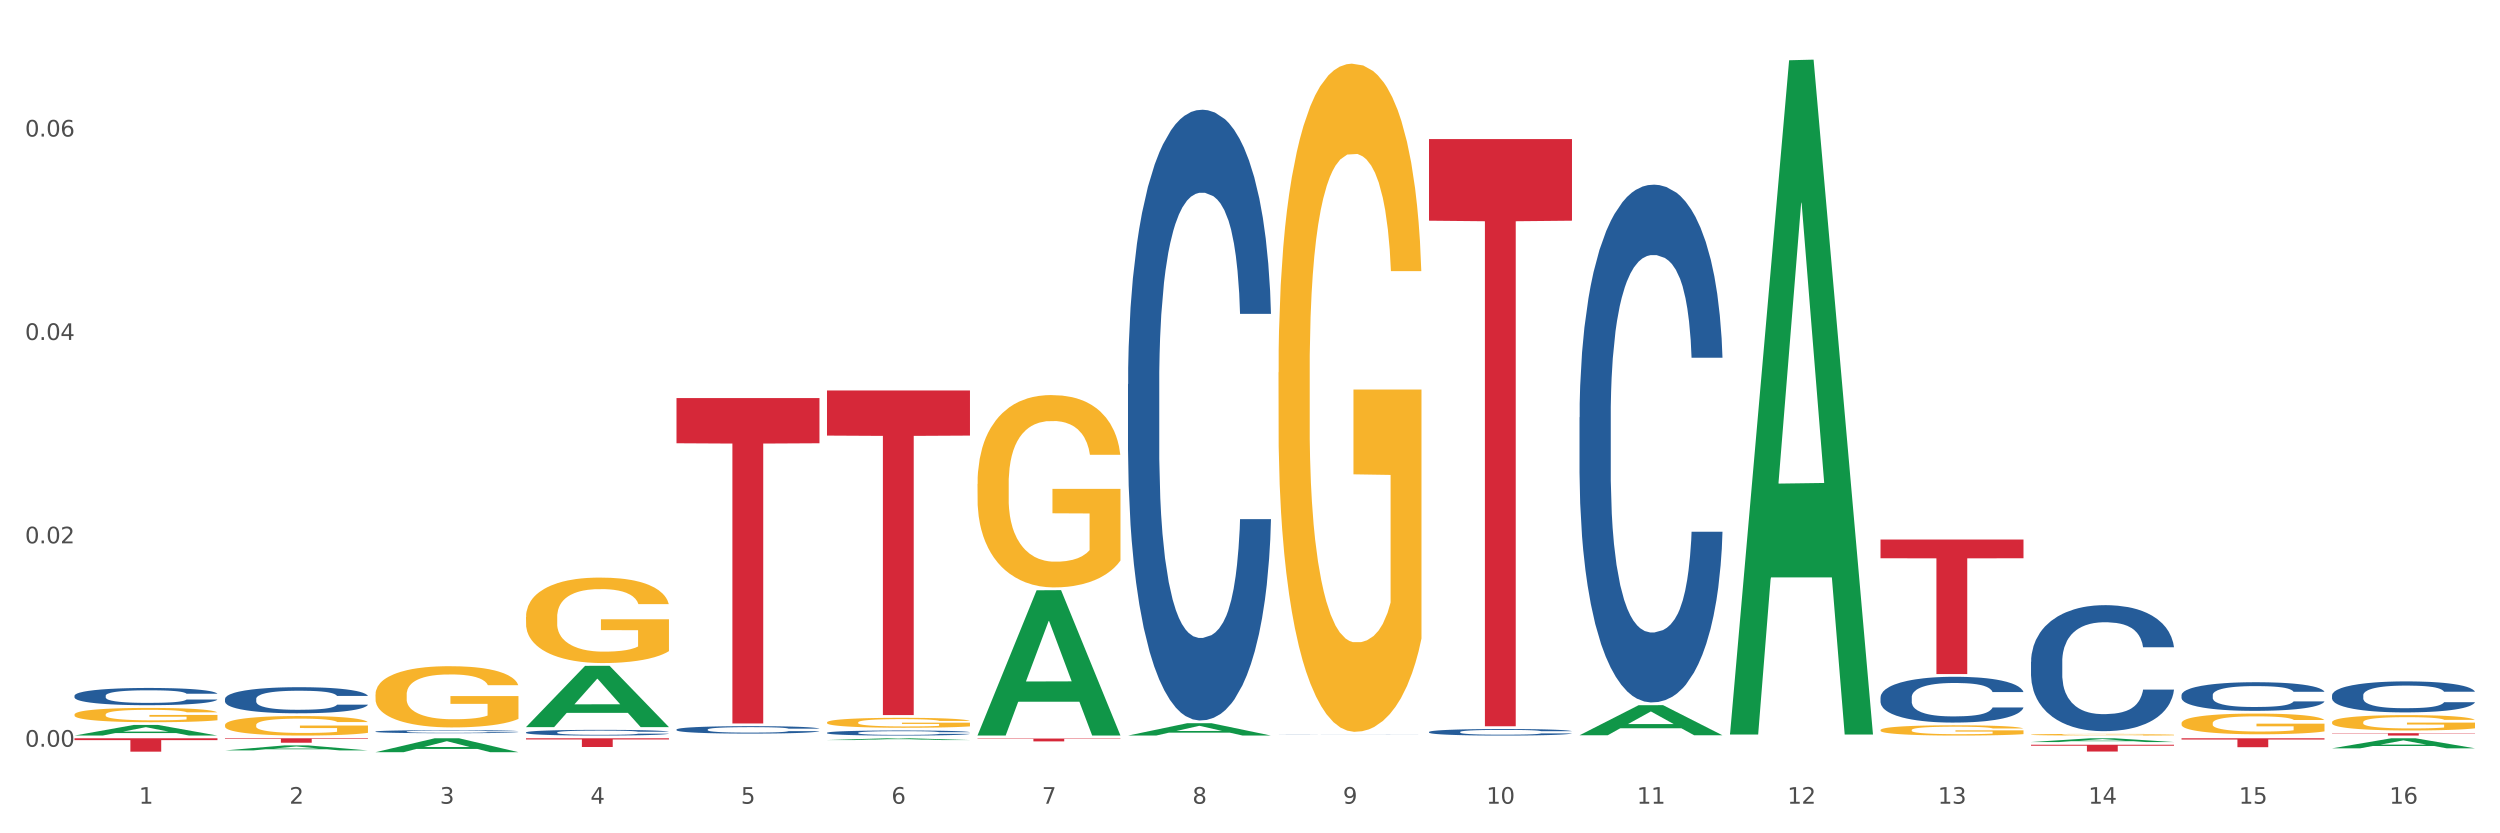 <?xml version="1.0" encoding="utf-8" standalone="no"?>
<!DOCTYPE svg PUBLIC "-//W3C//DTD SVG 1.1//EN"
  "http://www.w3.org/Graphics/SVG/1.1/DTD/svg11.dtd">
<svg xmlns:xlink="http://www.w3.org/1999/xlink" width="1080pt" height="360pt" viewBox="0 0 1080 360" xmlns="http://www.w3.org/2000/svg" version="1.1">
 <rect x="0" y="0" width="1080" height="360" fill="#333333" stroke="none"/>
 <defs>
  <style type="text/css">*{stroke-linejoin: round; stroke-linecap: butt}</style>
 </defs>
 <g id="figure_1">
  <g id="patch_1">
   <path d="M 0 360 
L 1080 360 
L 1080 0 
L 0 0 
z
" style="fill: #ffffff; stroke: #ffffff; stroke-linejoin: miter"/>
  </g>
  <g id="axes_1">
   <g id="matplotlib.axis_1">
    <g id="xtick_1">
     <g id="text_1">
      <!-- 1 -->
      <g style="fill: #4d4d4d" transform="translate(60.004 347.204) scale(0.096 -0.096)">
       <defs>
        <path id="DejaVuSans-31" d="M 794 531 
L 1825 531 
L 1825 4091 
L 703 3866 
L 703 4441 
L 1819 4666 
L 2450 4666 
L 2450 531 
L 3481 531 
L 3481 0 
L 794 0 
L 794 531 
z
" transform="scale(0.016)"/>
       </defs>
       <use xlink:href="#DejaVuSans-31"/>
      </g>
     </g>
    </g>
    <g id="xtick_2">
     <g id="text_2">
      <!-- 2 -->
      <g style="fill: #4d4d4d" transform="translate(125.021 347.204) scale(0.096 -0.096)">
       <defs>
        <path id="DejaVuSans-32" d="M 1228 531 
L 3431 531 
L 3431 0 
L 469 0 
L 469 531 
Q 828 903 1448 1529 
Q 2069 2156 2228 2338 
Q 2531 2678 2651 2914 
Q 2772 3150 2772 3378 
Q 2772 3750 2511 3984 
Q 2250 4219 1831 4219 
Q 1534 4219 1204 4116 
Q 875 4013 500 3803 
L 500 4441 
Q 881 4594 1212 4672 
Q 1544 4750 1819 4750 
Q 2544 4750 2975 4387 
Q 3406 4025 3406 3419 
Q 3406 3131 3298 2873 
Q 3191 2616 2906 2266 
Q 2828 2175 2409 1742 
Q 1991 1309 1228 531 
z
" transform="scale(0.016)"/>
       </defs>
       <use xlink:href="#DejaVuSans-32"/>
      </g>
     </g>
    </g>
    <g id="xtick_3">
     <g id="text_3">
      <!-- 3 -->
      <g style="fill: #4d4d4d" transform="translate(190.039 347.204) scale(0.096 -0.096)">
       <defs>
        <path id="DejaVuSans-33" d="M 2597 2516 
Q 3050 2419 3304 2112 
Q 3559 1806 3559 1356 
Q 3559 666 3084 287 
Q 2609 -91 1734 -91 
Q 1441 -91 1130 -33 
Q 819 25 488 141 
L 488 750 
Q 750 597 1062 519 
Q 1375 441 1716 441 
Q 2309 441 2620 675 
Q 2931 909 2931 1356 
Q 2931 1769 2642 2001 
Q 2353 2234 1838 2234 
L 1294 2234 
L 1294 2753 
L 1863 2753 
Q 2328 2753 2575 2939 
Q 2822 3125 2822 3475 
Q 2822 3834 2567 4026 
Q 2313 4219 1838 4219 
Q 1578 4219 1281 4162 
Q 984 4106 628 3988 
L 628 4550 
Q 988 4650 1302 4700 
Q 1616 4750 1894 4750 
Q 2613 4750 3031 4423 
Q 3450 4097 3450 3541 
Q 3450 3153 3228 2886 
Q 3006 2619 2597 2516 
z
" transform="scale(0.016)"/>
       </defs>
       <use xlink:href="#DejaVuSans-33"/>
      </g>
     </g>
    </g>
    <g id="xtick_4">
     <g id="text_4">
      <!-- 4 -->
      <g style="fill: #4d4d4d" transform="translate(255.056 347.204) scale(0.096 -0.096)">
       <defs>
        <path id="DejaVuSans-34" d="M 2419 4116 
L 825 1625 
L 2419 1625 
L 2419 4116 
z
M 2253 4666 
L 3047 4666 
L 3047 1625 
L 3713 1625 
L 3713 1100 
L 3047 1100 
L 3047 0 
L 2419 0 
L 2419 1100 
L 313 1100 
L 313 1709 
L 2253 4666 
z
" transform="scale(0.016)"/>
       </defs>
       <use xlink:href="#DejaVuSans-34"/>
      </g>
     </g>
    </g>
    <g id="xtick_5">
     <g id="text_5">
      <!-- 5 -->
      <g style="fill: #4d4d4d" transform="translate(320.073 347.204) scale(0.096 -0.096)">
       <defs>
        <path id="DejaVuSans-35" d="M 691 4666 
L 3169 4666 
L 3169 4134 
L 1269 4134 
L 1269 2991 
Q 1406 3038 1543 3061 
Q 1681 3084 1819 3084 
Q 2600 3084 3056 2656 
Q 3513 2228 3513 1497 
Q 3513 744 3044 326 
Q 2575 -91 1722 -91 
Q 1428 -91 1123 -41 
Q 819 9 494 109 
L 494 744 
Q 775 591 1075 516 
Q 1375 441 1709 441 
Q 2250 441 2565 725 
Q 2881 1009 2881 1497 
Q 2881 1984 2565 2268 
Q 2250 2553 1709 2553 
Q 1456 2553 1204 2497 
Q 953 2441 691 2322 
L 691 4666 
z
" transform="scale(0.016)"/>
       </defs>
       <use xlink:href="#DejaVuSans-35"/>
      </g>
     </g>
    </g>
    <g id="xtick_6">
     <g id="text_6">
      <!-- 6 -->
      <g style="fill: #4d4d4d" transform="translate(385.09 347.204) scale(0.096 -0.096)">
       <defs>
        <path id="DejaVuSans-36" d="M 2113 2584 
Q 1688 2584 1439 2293 
Q 1191 2003 1191 1497 
Q 1191 994 1439 701 
Q 1688 409 2113 409 
Q 2538 409 2786 701 
Q 3034 994 3034 1497 
Q 3034 2003 2786 2293 
Q 2538 2584 2113 2584 
z
M 3366 4563 
L 3366 3988 
Q 3128 4100 2886 4159 
Q 2644 4219 2406 4219 
Q 1781 4219 1451 3797 
Q 1122 3375 1075 2522 
Q 1259 2794 1537 2939 
Q 1816 3084 2150 3084 
Q 2853 3084 3261 2657 
Q 3669 2231 3669 1497 
Q 3669 778 3244 343 
Q 2819 -91 2113 -91 
Q 1303 -91 875 529 
Q 447 1150 447 2328 
Q 447 3434 972 4092 
Q 1497 4750 2381 4750 
Q 2619 4750 2861 4703 
Q 3103 4656 3366 4563 
z
" transform="scale(0.016)"/>
       </defs>
       <use xlink:href="#DejaVuSans-36"/>
      </g>
     </g>
    </g>
    <g id="xtick_7">
     <g id="text_7">
      <!-- 7 -->
      <g style="fill: #4d4d4d" transform="translate(450.108 347.204) scale(0.096 -0.096)">
       <defs>
        <path id="DejaVuSans-37" d="M 525 4666 
L 3525 4666 
L 3525 4397 
L 1831 0 
L 1172 0 
L 2766 4134 
L 525 4134 
L 525 4666 
z
" transform="scale(0.016)"/>
       </defs>
       <use xlink:href="#DejaVuSans-37"/>
      </g>
     </g>
    </g>
    <g id="xtick_8">
     <g id="text_8">
      <!-- 8 -->
      <g style="fill: #4d4d4d" transform="translate(515.125 347.204) scale(0.096 -0.096)">
       <defs>
        <path id="DejaVuSans-38" d="M 2034 2216 
Q 1584 2216 1326 1975 
Q 1069 1734 1069 1313 
Q 1069 891 1326 650 
Q 1584 409 2034 409 
Q 2484 409 2743 651 
Q 3003 894 3003 1313 
Q 3003 1734 2745 1975 
Q 2488 2216 2034 2216 
z
M 1403 2484 
Q 997 2584 770 2862 
Q 544 3141 544 3541 
Q 544 4100 942 4425 
Q 1341 4750 2034 4750 
Q 2731 4750 3128 4425 
Q 3525 4100 3525 3541 
Q 3525 3141 3298 2862 
Q 3072 2584 2669 2484 
Q 3125 2378 3379 2068 
Q 3634 1759 3634 1313 
Q 3634 634 3220 271 
Q 2806 -91 2034 -91 
Q 1263 -91 848 271 
Q 434 634 434 1313 
Q 434 1759 690 2068 
Q 947 2378 1403 2484 
z
M 1172 3481 
Q 1172 3119 1398 2916 
Q 1625 2713 2034 2713 
Q 2441 2713 2670 2916 
Q 2900 3119 2900 3481 
Q 2900 3844 2670 4047 
Q 2441 4250 2034 4250 
Q 1625 4250 1398 4047 
Q 1172 3844 1172 3481 
z
" transform="scale(0.016)"/>
       </defs>
       <use xlink:href="#DejaVuSans-38"/>
      </g>
     </g>
    </g>
    <g id="xtick_9">
     <g id="text_9">
      <!-- 9 -->
      <g style="fill: #4d4d4d" transform="translate(580.142 347.204) scale(0.096 -0.096)">
       <defs>
        <path id="DejaVuSans-39" d="M 703 97 
L 703 672 
Q 941 559 1184 500 
Q 1428 441 1663 441 
Q 2288 441 2617 861 
Q 2947 1281 2994 2138 
Q 2813 1869 2534 1725 
Q 2256 1581 1919 1581 
Q 1219 1581 811 2004 
Q 403 2428 403 3163 
Q 403 3881 828 4315 
Q 1253 4750 1959 4750 
Q 2769 4750 3195 4129 
Q 3622 3509 3622 2328 
Q 3622 1225 3098 567 
Q 2575 -91 1691 -91 
Q 1453 -91 1209 -44 
Q 966 3 703 97 
z
M 1959 2075 
Q 2384 2075 2632 2365 
Q 2881 2656 2881 3163 
Q 2881 3666 2632 3958 
Q 2384 4250 1959 4250 
Q 1534 4250 1286 3958 
Q 1038 3666 1038 3163 
Q 1038 2656 1286 2365 
Q 1534 2075 1959 2075 
z
" transform="scale(0.016)"/>
       </defs>
       <use xlink:href="#DejaVuSans-39"/>
      </g>
     </g>
    </g>
    <g id="xtick_10">
     <g id="text_10">
      <!-- 10 -->
      <g style="fill: #4d4d4d" transform="translate(642.105 347.204) scale(0.096 -0.096)">
       <defs>
        <path id="DejaVuSans-30" d="M 2034 4250 
Q 1547 4250 1301 3770 
Q 1056 3291 1056 2328 
Q 1056 1369 1301 889 
Q 1547 409 2034 409 
Q 2525 409 2770 889 
Q 3016 1369 3016 2328 
Q 3016 3291 2770 3770 
Q 2525 4250 2034 4250 
z
M 2034 4750 
Q 2819 4750 3233 4129 
Q 3647 3509 3647 2328 
Q 3647 1150 3233 529 
Q 2819 -91 2034 -91 
Q 1250 -91 836 529 
Q 422 1150 422 2328 
Q 422 3509 836 4129 
Q 1250 4750 2034 4750 
z
" transform="scale(0.016)"/>
       </defs>
       <use xlink:href="#DejaVuSans-31"/>
       <use xlink:href="#DejaVuSans-30" transform="translate(63.623 0)"/>
      </g>
     </g>
    </g>
    <g id="xtick_11">
     <g id="text_11">
      <!-- 11 -->
      <g style="fill: #4d4d4d" transform="translate(707.123 347.204) scale(0.096 -0.096)">
       <use xlink:href="#DejaVuSans-31"/>
       <use xlink:href="#DejaVuSans-31" transform="translate(63.623 0)"/>
      </g>
     </g>
    </g>
    <g id="xtick_12">
     <g id="text_12">
      <!-- 12 -->
      <g style="fill: #4d4d4d" transform="translate(772.14 347.204) scale(0.096 -0.096)">
       <use xlink:href="#DejaVuSans-31"/>
       <use xlink:href="#DejaVuSans-32" transform="translate(63.623 0)"/>
      </g>
     </g>
    </g>
    <g id="xtick_13">
     <g id="text_13">
      <!-- 13 -->
      <g style="fill: #4d4d4d" transform="translate(837.157 347.204) scale(0.096 -0.096)">
       <use xlink:href="#DejaVuSans-31"/>
       <use xlink:href="#DejaVuSans-33" transform="translate(63.623 0)"/>
      </g>
     </g>
    </g>
    <g id="xtick_14">
     <g id="text_14">
      <!-- 14 -->
      <g style="fill: #4d4d4d" transform="translate(902.174 347.204) scale(0.096 -0.096)">
       <use xlink:href="#DejaVuSans-31"/>
       <use xlink:href="#DejaVuSans-34" transform="translate(63.623 0)"/>
      </g>
     </g>
    </g>
    <g id="xtick_15">
     <g id="text_15">
      <!-- 15 -->
      <g style="fill: #4d4d4d" transform="translate(967.192 347.204) scale(0.096 -0.096)">
       <use xlink:href="#DejaVuSans-31"/>
       <use xlink:href="#DejaVuSans-35" transform="translate(63.623 0)"/>
      </g>
     </g>
    </g>
    <g id="xtick_16">
     <g id="text_16">
      <!-- 16 -->
      <g style="fill: #4d4d4d" transform="translate(1032.209 347.204) scale(0.096 -0.096)">
       <use xlink:href="#DejaVuSans-31"/>
       <use xlink:href="#DejaVuSans-36" transform="translate(63.623 0)"/>
      </g>
     </g>
    </g>
    <g id="xtick_17"/>
    <g id="xtick_18"/>
    <g id="xtick_19"/>
    <g id="xtick_20"/>
    <g id="xtick_21"/>
    <g id="xtick_22"/>
    <g id="xtick_23"/>
    <g id="xtick_24"/>
    <g id="xtick_25"/>
    <g id="xtick_26"/>
    <g id="xtick_27"/>
    <g id="xtick_28"/>
    <g id="xtick_29"/>
    <g id="xtick_30"/>
    <g id="xtick_31"/>
   </g>
   <g id="matplotlib.axis_2">
    <g id="ytick_1">
     <g id="text_17">
      <!-- 0.00 -->
      <g style="fill: #4d4d4d" transform="translate(10.8 322.584) scale(0.096 -0.096)">
       <defs>
        <path id="DejaVuSans-2e" d="M 684 794 
L 1344 794 
L 1344 0 
L 684 0 
L 684 794 
z
" transform="scale(0.016)"/>
       </defs>
       <use xlink:href="#DejaVuSans-30"/>
       <use xlink:href="#DejaVuSans-2e" transform="translate(63.623 0)"/>
       <use xlink:href="#DejaVuSans-30" transform="translate(95.41 0)"/>
       <use xlink:href="#DejaVuSans-30" transform="translate(159.033 0)"/>
      </g>
     </g>
    </g>
    <g id="ytick_2">
     <g id="text_18">
      <!-- 0.02 -->
      <g style="fill: #4d4d4d" transform="translate(10.8 234.721) scale(0.096 -0.096)">
       <use xlink:href="#DejaVuSans-30"/>
       <use xlink:href="#DejaVuSans-2e" transform="translate(63.623 0)"/>
       <use xlink:href="#DejaVuSans-30" transform="translate(95.41 0)"/>
       <use xlink:href="#DejaVuSans-32" transform="translate(159.033 0)"/>
      </g>
     </g>
    </g>
    <g id="ytick_3">
     <g id="text_19">
      <!-- 0.04 -->
      <g style="fill: #4d4d4d" transform="translate(10.8 146.858) scale(0.096 -0.096)">
       <use xlink:href="#DejaVuSans-30"/>
       <use xlink:href="#DejaVuSans-2e" transform="translate(63.623 0)"/>
       <use xlink:href="#DejaVuSans-30" transform="translate(95.41 0)"/>
       <use xlink:href="#DejaVuSans-34" transform="translate(159.033 0)"/>
      </g>
     </g>
    </g>
    <g id="ytick_4">
     <g id="text_20">
      <!-- 0.06 -->
      <g style="fill: #4d4d4d" transform="translate(10.8 58.995) scale(0.096 -0.096)">
       <use xlink:href="#DejaVuSans-30"/>
       <use xlink:href="#DejaVuSans-2e" transform="translate(63.623 0)"/>
       <use xlink:href="#DejaVuSans-30" transform="translate(95.41 0)"/>
       <use xlink:href="#DejaVuSans-36" transform="translate(159.033 0)"/>
      </g>
     </g>
    </g>
    <g id="ytick_5"/>
    <g id="ytick_6"/>
    <g id="ytick_7"/>
    <g id="ytick_8"/>
   </g>
   <g id="PolyCollection_1">
    <path d="M 32.175 317.755 
L 32.239 317.751 
L 57.709 313.184 
L 68.28 313.179 
L 93.941 317.764 
L 81.715 317.764 
L 76.176 316.696 
L 49.877 316.696 
L 49.686 316.714 
L 44.337 317.764 
L 32.175 317.764 
L 32.175 317.755 
L 53.188 316.059 
L 72.864 316.055 
L 63.122 314.156 
L 62.995 314.148 
L 62.867 314.161 
L 53.125 316.055 
L 53.188 316.059 
L 32.175 317.755 
z
" clip-path="url(#p1dfd298b4b)" style="fill: #109648"/>
    <path d="M 97.192 324.179 
L 97.256 324.177 
L 122.727 322.025 
L 133.297 322.023 
L 158.959 324.183 
L 146.733 324.183 
L 141.193 323.68 
L 114.894 323.68 
L 114.703 323.688 
L 109.354 324.183 
L 97.192 324.183 
L 97.192 324.179 
L 118.206 323.38 
L 137.882 323.378 
L 128.139 322.483 
L 128.012 322.479 
L 127.884 322.485 
L 118.142 323.378 
L 118.206 323.38 
L 97.192 324.179 
z
" clip-path="url(#p1dfd298b4b)" style="fill: #109648"/>
    <path d="M 162.209 324.938 
L 162.273 324.933 
L 187.744 318.942 
L 198.314 318.937 
L 223.976 324.95 
L 211.75 324.95 
L 206.21 323.549 
L 179.912 323.549 
L 179.721 323.572 
L 174.372 324.95 
L 162.209 324.95 
L 162.209 324.938 
L 183.223 322.714 
L 202.899 322.708 
L 193.156 320.218 
L 193.029 320.207 
L 192.902 320.224 
L 183.159 322.708 
L 183.223 322.714 
L 162.209 324.938 
z
" clip-path="url(#p1dfd298b4b)" style="fill: #109648"/>
    <path d="M 227.227 314.072 
L 227.29 314.047 
L 252.761 287.644 
L 263.331 287.619 
L 288.993 314.122 
L 276.767 314.122 
L 271.227 307.95 
L 244.929 307.95 
L 244.738 308.05 
L 239.389 314.122 
L 227.227 314.122 
L 227.227 314.072 
L 248.24 304.267 
L 267.916 304.242 
L 258.174 293.268 
L 258.046 293.218 
L 257.919 293.293 
L 248.176 304.242 
L 248.24 304.267 
L 227.227 314.072 
z
" clip-path="url(#p1dfd298b4b)" style="fill: #109648"/>
    <path d="M 357.261 319.698 
L 357.325 319.698 
L 382.796 318.937 
L 393.366 318.937 
L 419.028 319.7 
L 406.802 319.7 
L 401.262 319.522 
L 374.963 319.522 
L 374.772 319.525 
L 369.423 319.7 
L 357.261 319.7 
L 357.261 319.698 
L 378.275 319.416 
L 397.951 319.415 
L 388.208 319.099 
L 388.081 319.098 
L 387.953 319.1 
L 378.211 319.415 
L 378.275 319.416 
L 357.261 319.698 
z
" clip-path="url(#p1dfd298b4b)" style="fill: #109648"/>
    <path d="M 357.261 312.082 
L 357.334 312.078 
L 357.334 311.937 
L 357.48 311.815 
L 358.209 311.52 
L 359.303 311.277 
L 360.105 311.147 
L 360.907 311.041 
L 361.855 310.935 
L 363.022 310.825 
L 365.137 310.664 
L 366.45 310.581 
L 368.054 310.495 
L 370.971 310.369 
L 373.086 310.298 
L 375.273 310.239 
L 378.847 310.168 
L 381.18 310.137 
L 383.66 310.113 
L 386.649 310.098 
L 388.91 310.094 
L 393.869 310.106 
L 398.098 310.141 
L 400.14 310.168 
L 402.766 310.216 
L 404.151 310.247 
L 406.412 310.31 
L 408.745 310.392 
L 410.35 310.463 
L 412.756 310.597 
L 414.579 310.73 
L 416.256 310.895 
L 417.132 311.009 
L 417.788 311.115 
L 418.371 311.237 
L 418.955 311.43 
L 405.828 311.43 
L 405.318 311.292 
L 404.516 311.163 
L 403.349 311.037 
L 402.328 310.958 
L 400.578 310.86 
L 398.974 310.797 
L 397.296 310.75 
L 395.254 310.711 
L 393.65 310.691 
L 391.39 310.675 
L 386.941 310.679 
L 383.951 310.711 
L 381.909 310.75 
L 380.597 310.785 
L 379.43 310.825 
L 378.117 310.88 
L 376.586 310.962 
L 375.492 311.037 
L 374.398 311.131 
L 373.523 311.226 
L 372.721 311.336 
L 372.065 311.453 
L 371.554 311.575 
L 371.117 311.725 
L 370.752 311.972 
L 370.752 312.511 
L 370.898 312.632 
L 371.263 312.794 
L 371.7 312.915 
L 372.429 313.061 
L 373.086 313.159 
L 374.325 313.3 
L 375.711 313.418 
L 376.805 313.493 
L 377.899 313.556 
L 379.795 313.642 
L 381.909 313.713 
L 383.733 313.756 
L 386.212 313.796 
L 387.889 313.811 
L 389.348 313.819 
L 392.921 313.819 
L 395.473 313.807 
L 398.317 313.78 
L 400.505 313.745 
L 402.328 313.701 
L 404.37 313.631 
L 405.683 313.564 
L 405.683 312.742 
L 389.639 312.738 
L 389.639 312.192 
L 419.028 312.192 
L 419.028 313.796 
L 417.788 313.878 
L 416.402 313.953 
L 414.944 314.02 
L 412.756 314.102 
L 410.131 314.181 
L 407.797 314.236 
L 405.318 314.283 
L 402.401 314.326 
L 398.609 314.365 
L 396.275 314.381 
L 393.358 314.393 
L 389.931 314.397 
L 386.941 314.389 
L 384.024 314.369 
L 380.961 314.334 
L 377.972 314.283 
L 375.711 314.232 
L 373.45 314.169 
L 371.044 314.086 
L 369.148 314.008 
L 367.689 313.937 
L 366.085 313.847 
L 364.335 313.729 
L 363.022 313.623 
L 361.855 313.513 
L 360.616 313.371 
L 359.741 313.249 
L 358.866 313.096 
L 358.355 312.982 
L 357.772 312.805 
L 357.334 312.558 
L 357.261 312.082 
z
" clip-path="url(#p1dfd298b4b)" style="fill: #f7b32b"/>
    <path d="M 227.227 266.58 
L 227.3 266.547 
L 227.3 265.332 
L 227.445 264.287 
L 228.175 261.757 
L 229.269 259.666 
L 230.071 258.553 
L 230.873 257.643 
L 231.821 256.732 
L 232.988 255.787 
L 235.102 254.405 
L 236.415 253.696 
L 238.019 252.954 
L 240.936 251.875 
L 243.051 251.268 
L 245.239 250.762 
L 248.812 250.155 
L 251.146 249.885 
L 253.625 249.683 
L 256.615 249.548 
L 258.876 249.514 
L 263.834 249.615 
L 268.064 249.919 
L 270.106 250.155 
L 272.731 250.56 
L 274.117 250.83 
L 276.377 251.369 
L 278.711 252.077 
L 280.315 252.685 
L 282.722 253.831 
L 284.545 254.978 
L 286.222 256.395 
L 287.097 257.373 
L 287.753 258.283 
L 288.337 259.329 
L 288.92 260.982 
L 275.794 260.982 
L 275.283 259.801 
L 274.481 258.688 
L 273.315 257.609 
L 272.294 256.934 
L 270.543 256.091 
L 268.939 255.551 
L 267.262 255.147 
L 265.22 254.809 
L 263.616 254.641 
L 261.355 254.506 
L 256.907 254.54 
L 253.917 254.809 
L 251.875 255.147 
L 250.562 255.45 
L 249.396 255.787 
L 248.083 256.26 
L 246.552 256.968 
L 245.458 257.609 
L 244.364 258.418 
L 243.489 259.228 
L 242.687 260.172 
L 242.03 261.184 
L 241.52 262.229 
L 241.082 263.511 
L 240.718 265.636 
L 240.718 270.257 
L 240.863 271.302 
L 241.228 272.685 
L 241.666 273.731 
L 242.395 274.979 
L 243.051 275.822 
L 244.291 277.036 
L 245.676 278.048 
L 246.77 278.689 
L 247.864 279.228 
L 249.76 279.97 
L 251.875 280.577 
L 253.698 280.948 
L 256.177 281.286 
L 257.855 281.421 
L 259.313 281.488 
L 262.886 281.488 
L 265.439 281.387 
L 268.283 281.151 
L 270.47 280.847 
L 272.294 280.476 
L 274.335 279.869 
L 275.648 279.296 
L 275.648 272.247 
L 259.605 272.213 
L 259.605 267.525 
L 288.993 267.525 
L 288.993 281.286 
L 287.753 281.994 
L 286.368 282.635 
L 284.909 283.208 
L 282.722 283.916 
L 280.096 284.591 
L 277.763 285.063 
L 275.283 285.468 
L 272.366 285.839 
L 268.574 286.176 
L 266.241 286.311 
L 263.324 286.412 
L 259.897 286.446 
L 256.907 286.378 
L 253.99 286.21 
L 250.927 285.906 
L 247.937 285.468 
L 245.676 285.029 
L 243.416 284.49 
L 241.009 283.781 
L 239.113 283.107 
L 237.655 282.5 
L 236.05 281.724 
L 234.3 280.712 
L 232.988 279.802 
L 231.821 278.857 
L 230.581 277.643 
L 229.706 276.597 
L 228.831 275.282 
L 228.321 274.304 
L 227.737 272.786 
L 227.3 270.661 
L 227.227 266.58 
z
" clip-path="url(#p1dfd298b4b)" style="fill: #f7b32b"/>
    <path d="M 162.209 300.022 
L 162.282 299.998 
L 162.282 299.128 
L 162.428 298.379 
L 163.157 296.567 
L 164.251 295.069 
L 165.054 294.271 
L 165.856 293.619 
L 166.804 292.966 
L 167.97 292.29 
L 170.085 291.299 
L 171.398 290.791 
L 173.002 290.26 
L 175.919 289.486 
L 178.034 289.051 
L 180.222 288.689 
L 183.795 288.254 
L 186.128 288.061 
L 188.608 287.916 
L 191.598 287.819 
L 193.858 287.795 
L 198.817 287.867 
L 203.047 288.085 
L 205.089 288.254 
L 207.714 288.544 
L 209.099 288.737 
L 211.36 289.124 
L 213.694 289.631 
L 215.298 290.066 
L 217.704 290.888 
L 219.528 291.71 
L 221.205 292.724 
L 222.08 293.425 
L 222.736 294.078 
L 223.32 294.827 
L 223.903 296.011 
L 210.777 296.011 
L 210.266 295.165 
L 209.464 294.368 
L 208.297 293.594 
L 207.276 293.111 
L 205.526 292.507 
L 203.922 292.12 
L 202.245 291.83 
L 200.203 291.589 
L 198.598 291.468 
L 196.338 291.371 
L 191.889 291.395 
L 188.9 291.589 
L 186.858 291.83 
L 185.545 292.048 
L 184.378 292.29 
L 183.066 292.628 
L 181.534 293.135 
L 180.44 293.594 
L 179.347 294.174 
L 178.471 294.754 
L 177.669 295.431 
L 177.013 296.156 
L 176.503 296.905 
L 176.065 297.823 
L 175.7 299.346 
L 175.7 302.656 
L 175.846 303.406 
L 176.211 304.396 
L 176.648 305.145 
L 177.378 306.04 
L 178.034 306.644 
L 179.274 307.514 
L 180.659 308.239 
L 181.753 308.698 
L 182.847 309.084 
L 184.743 309.616 
L 186.858 310.051 
L 188.681 310.317 
L 191.16 310.558 
L 192.837 310.655 
L 194.296 310.703 
L 197.869 310.703 
L 200.422 310.631 
L 203.266 310.462 
L 205.453 310.244 
L 207.276 309.979 
L 209.318 309.544 
L 210.631 309.133 
L 210.631 304.082 
L 194.588 304.058 
L 194.588 300.699 
L 223.976 300.699 
L 223.976 310.558 
L 222.736 311.066 
L 221.351 311.525 
L 219.892 311.936 
L 217.704 312.443 
L 215.079 312.927 
L 212.746 313.265 
L 210.266 313.555 
L 207.349 313.821 
L 203.557 314.062 
L 201.224 314.159 
L 198.307 314.232 
L 194.879 314.256 
L 191.889 314.207 
L 188.972 314.087 
L 185.91 313.869 
L 182.92 313.555 
L 180.659 313.241 
L 178.399 312.854 
L 175.992 312.347 
L 174.096 311.863 
L 172.638 311.428 
L 171.033 310.873 
L 169.283 310.148 
L 167.97 309.495 
L 166.804 308.819 
L 165.564 307.949 
L 164.689 307.2 
L 163.814 306.257 
L 163.303 305.556 
L 162.72 304.469 
L 162.282 302.946 
L 162.209 300.022 
z
" clip-path="url(#p1dfd298b4b)" style="fill: #f7b32b"/>
    <path d="M 422.278 209.067 
L 422.351 208.991 
L 422.351 206.259 
L 422.497 203.906 
L 423.226 198.215 
L 424.32 193.509 
L 425.122 191.005 
L 425.925 188.956 
L 426.873 186.907 
L 428.039 184.782 
L 430.154 181.67 
L 431.467 180.076 
L 433.071 178.407 
L 435.988 175.978 
L 438.103 174.612 
L 440.291 173.474 
L 443.864 172.108 
L 446.197 171.501 
L 448.677 171.045 
L 451.667 170.742 
L 453.927 170.666 
L 458.886 170.893 
L 463.116 171.576 
L 465.158 172.108 
L 467.783 173.018 
L 469.168 173.626 
L 471.429 174.84 
L 473.763 176.434 
L 475.367 177.8 
L 477.773 180.38 
L 479.596 182.96 
L 481.274 186.148 
L 482.149 188.349 
L 482.805 190.398 
L 483.389 192.75 
L 483.972 196.469 
L 470.846 196.469 
L 470.335 193.813 
L 469.533 191.308 
L 468.366 188.88 
L 467.345 187.362 
L 465.595 185.465 
L 463.991 184.25 
L 462.314 183.34 
L 460.272 182.581 
L 458.667 182.201 
L 456.407 181.898 
L 451.958 181.974 
L 448.969 182.581 
L 446.927 183.34 
L 445.614 184.023 
L 444.447 184.782 
L 443.135 185.844 
L 441.603 187.438 
L 440.509 188.88 
L 439.416 190.701 
L 438.54 192.523 
L 437.738 194.648 
L 437.082 196.924 
L 436.571 199.277 
L 436.134 202.161 
L 435.769 206.942 
L 435.769 217.339 
L 435.915 219.692 
L 436.28 222.804 
L 436.717 225.156 
L 437.447 227.964 
L 438.103 229.862 
L 439.343 232.594 
L 440.728 234.87 
L 441.822 236.312 
L 442.916 237.527 
L 444.812 239.196 
L 446.927 240.562 
L 448.75 241.397 
L 451.229 242.156 
L 452.906 242.46 
L 454.365 242.611 
L 457.938 242.611 
L 460.49 242.384 
L 463.334 241.852 
L 465.522 241.169 
L 467.345 240.335 
L 469.387 238.969 
L 470.7 237.678 
L 470.7 221.817 
L 454.657 221.741 
L 454.657 211.192 
L 484.045 211.192 
L 484.045 242.156 
L 482.805 243.75 
L 481.42 245.192 
L 479.961 246.482 
L 477.773 248.076 
L 475.148 249.593 
L 472.815 250.656 
L 470.335 251.567 
L 467.418 252.401 
L 463.626 253.16 
L 461.293 253.464 
L 458.376 253.692 
L 454.948 253.768 
L 451.958 253.616 
L 449.041 253.236 
L 445.979 252.553 
L 442.989 251.567 
L 440.728 250.58 
L 438.468 249.366 
L 436.061 247.772 
L 434.165 246.254 
L 432.707 244.888 
L 431.102 243.143 
L 429.352 240.866 
L 428.039 238.817 
L 426.873 236.692 
L 425.633 233.96 
L 424.758 231.607 
L 423.883 228.647 
L 423.372 226.446 
L 422.789 223.031 
L 422.351 218.25 
L 422.278 209.067 
z
" clip-path="url(#p1dfd298b4b)" style="fill: #f7b32b"/>
    <path d="M 552.313 160.884 
L 552.386 160.62 
L 552.386 151.13 
L 552.532 142.958 
L 553.261 123.186 
L 554.355 106.842 
L 555.157 98.142 
L 555.959 91.024 
L 556.907 83.907 
L 558.074 76.525 
L 560.189 65.717 
L 561.501 60.181 
L 563.106 54.381 
L 566.023 45.945 
L 568.137 41.2 
L 570.325 37.246 
L 573.898 32.501 
L 576.232 30.392 
L 578.711 28.81 
L 581.701 27.755 
L 583.962 27.492 
L 588.921 28.283 
L 593.15 30.655 
L 595.192 32.501 
L 597.817 35.664 
L 599.203 37.773 
L 601.464 41.991 
L 603.797 47.527 
L 605.401 52.272 
L 607.808 61.235 
L 609.631 70.198 
L 611.308 81.27 
L 612.183 88.915 
L 612.84 96.033 
L 613.423 104.205 
L 614.006 117.123 
L 600.88 117.123 
L 600.37 107.896 
L 599.567 99.197 
L 598.401 90.761 
L 597.38 85.488 
L 595.63 78.898 
L 594.025 74.68 
L 592.348 71.516 
L 590.306 68.88 
L 588.702 67.562 
L 586.441 66.508 
L 581.993 66.771 
L 579.003 68.88 
L 576.961 71.516 
L 575.649 73.889 
L 574.482 76.525 
L 573.169 80.216 
L 571.638 85.752 
L 570.544 90.761 
L 569.45 97.088 
L 568.575 103.415 
L 567.773 110.796 
L 567.116 118.705 
L 566.606 126.877 
L 566.168 136.894 
L 565.804 153.503 
L 565.804 189.619 
L 565.95 197.791 
L 566.314 208.599 
L 566.752 216.772 
L 567.481 226.526 
L 568.137 233.116 
L 569.377 242.606 
L 570.763 250.515 
L 571.856 255.524 
L 572.95 259.742 
L 574.846 265.541 
L 576.961 270.287 
L 578.784 273.186 
L 581.264 275.823 
L 582.941 276.877 
L 584.399 277.404 
L 587.973 277.404 
L 590.525 276.613 
L 593.369 274.768 
L 595.557 272.396 
L 597.38 269.496 
L 599.422 264.751 
L 600.734 260.269 
L 600.734 205.172 
L 584.691 204.909 
L 584.691 168.265 
L 614.079 168.265 
L 614.079 275.823 
L 612.84 281.359 
L 611.454 286.367 
L 609.996 290.849 
L 607.808 296.385 
L 605.183 301.657 
L 602.849 305.348 
L 600.37 308.512 
L 597.453 311.411 
L 593.661 314.048 
L 591.327 315.102 
L 588.41 315.893 
L 584.983 316.157 
L 581.993 315.629 
L 579.076 314.311 
L 576.013 311.939 
L 573.023 308.512 
L 570.763 305.085 
L 568.502 300.867 
L 566.096 295.331 
L 564.199 290.058 
L 562.741 285.313 
L 561.137 279.25 
L 559.387 271.341 
L 558.074 264.223 
L 556.907 256.842 
L 555.667 247.352 
L 554.792 239.179 
L 553.917 228.898 
L 553.407 221.253 
L 552.823 209.39 
L 552.386 192.782 
L 552.313 160.884 
z
" clip-path="url(#p1dfd298b4b)" style="fill: #f7b32b"/>
    <path d="M 812.382 315.378 
L 812.455 315.374 
L 812.455 315.228 
L 812.601 315.102 
L 813.33 314.798 
L 814.424 314.547 
L 815.226 314.413 
L 816.028 314.304 
L 816.976 314.195 
L 818.143 314.081 
L 820.258 313.915 
L 821.57 313.83 
L 823.175 313.741 
L 826.092 313.611 
L 828.206 313.538 
L 830.394 313.478 
L 833.967 313.405 
L 836.301 313.372 
L 838.78 313.348 
L 841.77 313.332 
L 844.031 313.328 
L 848.99 313.34 
L 853.219 313.376 
L 855.261 313.405 
L 857.886 313.453 
L 859.272 313.486 
L 861.532 313.55 
L 863.866 313.636 
L 865.47 313.708 
L 867.877 313.846 
L 869.7 313.984 
L 871.377 314.154 
L 872.252 314.272 
L 872.909 314.381 
L 873.492 314.507 
L 874.075 314.705 
L 860.949 314.705 
L 860.439 314.563 
L 859.636 314.43 
L 858.47 314.3 
L 857.449 314.219 
L 855.699 314.118 
L 854.094 314.053 
L 852.417 314.004 
L 850.375 313.964 
L 848.771 313.943 
L 846.51 313.927 
L 842.062 313.931 
L 839.072 313.964 
L 837.03 314.004 
L 835.717 314.041 
L 834.551 314.081 
L 833.238 314.138 
L 831.707 314.223 
L 830.613 314.3 
L 829.519 314.397 
L 828.644 314.494 
L 827.842 314.608 
L 827.185 314.729 
L 826.675 314.855 
L 826.237 315.009 
L 825.873 315.264 
L 825.873 315.819 
L 826.019 315.945 
L 826.383 316.111 
L 826.821 316.237 
L 827.55 316.387 
L 828.206 316.488 
L 829.446 316.634 
L 830.832 316.755 
L 831.925 316.832 
L 833.019 316.897 
L 834.915 316.986 
L 837.03 317.059 
L 838.853 317.104 
L 841.333 317.144 
L 843.01 317.16 
L 844.468 317.168 
L 848.042 317.168 
L 850.594 317.156 
L 853.438 317.128 
L 855.626 317.092 
L 857.449 317.047 
L 859.491 316.974 
L 860.803 316.905 
L 860.803 316.058 
L 844.76 316.054 
L 844.76 315.491 
L 874.148 315.491 
L 874.148 317.144 
L 872.909 317.229 
L 871.523 317.306 
L 870.065 317.375 
L 867.877 317.46 
L 865.252 317.541 
L 862.918 317.598 
L 860.439 317.647 
L 857.522 317.691 
L 853.73 317.732 
L 851.396 317.748 
L 848.479 317.76 
L 845.052 317.764 
L 842.062 317.756 
L 839.145 317.736 
L 836.082 317.699 
L 833.092 317.647 
L 830.832 317.594 
L 828.571 317.529 
L 826.164 317.444 
L 824.268 317.363 
L 822.81 317.29 
L 821.206 317.197 
L 819.455 317.075 
L 818.143 316.966 
L 816.976 316.852 
L 815.736 316.707 
L 814.861 316.581 
L 813.986 316.423 
L 813.476 316.306 
L 812.892 316.123 
L 812.455 315.868 
L 812.382 315.378 
z
" clip-path="url(#p1dfd298b4b)" style="fill: #f7b32b"/>
    <path d="M 877.399 317.373 
L 877.472 317.372 
L 877.472 317.349 
L 877.618 317.328 
L 878.347 317.278 
L 879.441 317.237 
L 880.243 317.215 
L 881.045 317.197 
L 881.993 317.179 
L 883.16 317.161 
L 885.275 317.134 
L 886.588 317.12 
L 888.192 317.105 
L 891.109 317.084 
L 893.224 317.072 
L 895.411 317.062 
L 898.985 317.05 
L 901.318 317.045 
L 903.798 317.041 
L 906.787 317.038 
L 909.048 317.037 
L 914.007 317.039 
L 918.236 317.045 
L 920.278 317.05 
L 922.904 317.058 
L 924.289 317.063 
L 926.55 317.074 
L 928.883 317.088 
L 930.488 317.1 
L 932.894 317.122 
L 934.717 317.145 
L 936.394 317.173 
L 937.27 317.192 
L 937.926 317.21 
L 938.509 317.23 
L 939.093 317.263 
L 925.966 317.263 
L 925.456 317.24 
L 924.654 317.218 
L 923.487 317.197 
L 922.466 317.183 
L 920.716 317.167 
L 919.111 317.156 
L 917.434 317.148 
L 915.392 317.141 
L 913.788 317.138 
L 911.527 317.136 
L 907.079 317.136 
L 904.089 317.141 
L 902.047 317.148 
L 900.735 317.154 
L 899.568 317.161 
L 898.255 317.17 
L 896.724 317.184 
L 895.63 317.197 
L 894.536 317.213 
L 893.661 317.228 
L 892.859 317.247 
L 892.203 317.267 
L 891.692 317.288 
L 891.255 317.313 
L 890.89 317.355 
L 890.89 317.445 
L 891.036 317.466 
L 891.4 317.493 
L 891.838 317.514 
L 892.567 317.538 
L 893.224 317.555 
L 894.463 317.579 
L 895.849 317.599 
L 896.943 317.611 
L 898.037 317.622 
L 899.933 317.637 
L 902.047 317.649 
L 903.87 317.656 
L 906.35 317.663 
L 908.027 317.665 
L 909.486 317.666 
L 913.059 317.666 
L 915.611 317.665 
L 918.455 317.66 
L 920.643 317.654 
L 922.466 317.647 
L 924.508 317.635 
L 925.82 317.623 
L 925.82 317.485 
L 909.777 317.484 
L 909.777 317.392 
L 939.166 317.392 
L 939.166 317.663 
L 937.926 317.676 
L 936.54 317.689 
L 935.082 317.7 
L 932.894 317.714 
L 930.269 317.728 
L 927.935 317.737 
L 925.456 317.745 
L 922.539 317.752 
L 918.747 317.759 
L 916.413 317.761 
L 913.496 317.763 
L 910.069 317.764 
L 907.079 317.763 
L 904.162 317.759 
L 901.099 317.753 
L 898.109 317.745 
L 895.849 317.736 
L 893.588 317.726 
L 891.182 317.712 
L 889.286 317.698 
L 887.827 317.686 
L 886.223 317.671 
L 884.473 317.651 
L 883.16 317.633 
L 881.993 317.615 
L 880.754 317.591 
L 879.879 317.57 
L 879.003 317.544 
L 878.493 317.525 
L 877.91 317.495 
L 877.472 317.453 
L 877.399 317.373 
z
" clip-path="url(#p1dfd298b4b)" style="fill: #f7b32b"/>
    <path d="M 942.416 312.4 
L 942.489 312.392 
L 942.489 312.098 
L 942.635 311.845 
L 943.364 311.232 
L 944.458 310.725 
L 945.26 310.455 
L 946.063 310.235 
L 947.011 310.014 
L 948.177 309.785 
L 950.292 309.45 
L 951.605 309.278 
L 953.209 309.098 
L 956.126 308.837 
L 958.241 308.69 
L 960.429 308.567 
L 964.002 308.42 
L 966.335 308.355 
L 968.815 308.306 
L 971.805 308.273 
L 974.065 308.265 
L 979.024 308.289 
L 983.254 308.363 
L 985.296 308.42 
L 987.921 308.518 
L 989.306 308.584 
L 991.567 308.714 
L 993.901 308.886 
L 995.505 309.033 
L 997.911 309.311 
L 999.734 309.589 
L 1001.412 309.932 
L 1002.287 310.169 
L 1002.943 310.39 
L 1003.526 310.643 
L 1004.11 311.044 
L 990.984 311.044 
L 990.473 310.758 
L 989.671 310.488 
L 988.504 310.226 
L 987.483 310.063 
L 985.733 309.859 
L 984.129 309.728 
L 982.451 309.63 
L 980.41 309.548 
L 978.805 309.507 
L 976.545 309.474 
L 972.096 309.483 
L 969.106 309.548 
L 967.065 309.63 
L 965.752 309.703 
L 964.585 309.785 
L 963.273 309.899 
L 961.741 310.071 
L 960.647 310.226 
L 959.553 310.423 
L 958.678 310.619 
L 957.876 310.848 
L 957.22 311.093 
L 956.709 311.346 
L 956.272 311.657 
L 955.907 312.172 
L 955.907 313.291 
L 956.053 313.545 
L 956.418 313.88 
L 956.855 314.133 
L 957.585 314.436 
L 958.241 314.64 
L 959.481 314.934 
L 960.866 315.179 
L 961.96 315.335 
L 963.054 315.466 
L 964.95 315.645 
L 967.065 315.792 
L 968.888 315.882 
L 971.367 315.964 
L 973.044 315.997 
L 974.503 316.013 
L 978.076 316.013 
L 980.628 315.989 
L 983.472 315.931 
L 985.66 315.858 
L 987.483 315.768 
L 989.525 315.621 
L 990.838 315.482 
L 990.838 313.774 
L 974.795 313.765 
L 974.795 312.629 
L 1004.183 312.629 
L 1004.183 315.964 
L 1002.943 316.136 
L 1001.558 316.291 
L 1000.099 316.43 
L 997.911 316.602 
L 995.286 316.765 
L 992.953 316.879 
L 990.473 316.978 
L 987.556 317.067 
L 983.764 317.149 
L 981.431 317.182 
L 978.514 317.206 
L 975.086 317.215 
L 972.096 317.198 
L 969.179 317.157 
L 966.117 317.084 
L 963.127 316.978 
L 960.866 316.871 
L 958.605 316.741 
L 956.199 316.569 
L 954.303 316.405 
L 952.844 316.258 
L 951.24 316.07 
L 949.49 315.825 
L 948.177 315.604 
L 947.011 315.376 
L 945.771 315.081 
L 944.896 314.828 
L 944.021 314.509 
L 943.51 314.272 
L 942.927 313.904 
L 942.489 313.389 
L 942.416 312.4 
z
" clip-path="url(#p1dfd298b4b)" style="fill: #f7b32b"/>
    <path d="M 1007.434 311.997 
L 1007.507 311.991 
L 1007.507 311.773 
L 1007.652 311.585 
L 1008.382 311.13 
L 1009.475 310.754 
L 1010.278 310.554 
L 1011.08 310.391 
L 1012.028 310.227 
L 1013.195 310.057 
L 1015.309 309.809 
L 1016.622 309.681 
L 1018.226 309.548 
L 1021.143 309.354 
L 1023.258 309.245 
L 1025.446 309.154 
L 1029.019 309.045 
L 1031.353 308.996 
L 1033.832 308.96 
L 1036.822 308.935 
L 1039.083 308.929 
L 1044.041 308.948 
L 1048.271 309.002 
L 1050.313 309.045 
L 1052.938 309.117 
L 1054.324 309.166 
L 1056.584 309.263 
L 1058.918 309.39 
L 1060.522 309.499 
L 1062.929 309.705 
L 1064.752 309.912 
L 1066.429 310.166 
L 1067.304 310.342 
L 1067.96 310.506 
L 1068.544 310.694 
L 1069.127 310.991 
L 1056.001 310.991 
L 1055.49 310.779 
L 1054.688 310.579 
L 1053.521 310.385 
L 1052.5 310.263 
L 1050.75 310.112 
L 1049.146 310.015 
L 1047.469 309.942 
L 1045.427 309.881 
L 1043.823 309.851 
L 1041.562 309.827 
L 1037.114 309.833 
L 1034.124 309.881 
L 1032.082 309.942 
L 1030.769 309.996 
L 1029.602 310.057 
L 1028.29 310.142 
L 1026.758 310.269 
L 1025.665 310.385 
L 1024.571 310.53 
L 1023.696 310.676 
L 1022.893 310.845 
L 1022.237 311.027 
L 1021.727 311.215 
L 1021.289 311.446 
L 1020.925 311.828 
L 1020.925 312.658 
L 1021.07 312.846 
L 1021.435 313.095 
L 1021.873 313.283 
L 1022.602 313.507 
L 1023.258 313.659 
L 1024.498 313.877 
L 1025.883 314.059 
L 1026.977 314.174 
L 1028.071 314.271 
L 1029.967 314.404 
L 1032.082 314.514 
L 1033.905 314.58 
L 1036.384 314.641 
L 1038.062 314.665 
L 1039.52 314.677 
L 1043.093 314.677 
L 1045.646 314.659 
L 1048.49 314.617 
L 1050.677 314.562 
L 1052.5 314.495 
L 1054.542 314.386 
L 1055.855 314.283 
L 1055.855 313.016 
L 1039.812 313.01 
L 1039.812 312.167 
L 1069.2 312.167 
L 1069.2 314.641 
L 1067.96 314.768 
L 1066.575 314.883 
L 1065.116 314.986 
L 1062.929 315.114 
L 1060.303 315.235 
L 1057.97 315.32 
L 1055.49 315.393 
L 1052.573 315.459 
L 1048.781 315.52 
L 1046.448 315.544 
L 1043.531 315.562 
L 1040.103 315.569 
L 1037.114 315.556 
L 1034.197 315.526 
L 1031.134 315.471 
L 1028.144 315.393 
L 1025.883 315.314 
L 1023.623 315.217 
L 1021.216 315.09 
L 1019.32 314.968 
L 1017.862 314.859 
L 1016.257 314.72 
L 1014.507 314.538 
L 1013.195 314.374 
L 1012.028 314.204 
L 1010.788 313.986 
L 1009.913 313.798 
L 1009.038 313.562 
L 1008.527 313.386 
L 1007.944 313.113 
L 1007.507 312.731 
L 1007.434 311.997 
z
" clip-path="url(#p1dfd298b4b)" style="fill: #f7b32b"/>
    <path d="M 32.175 308.679 
L 32.248 308.673 
L 32.248 308.47 
L 32.394 308.295 
L 33.123 307.871 
L 34.217 307.52 
L 35.019 307.334 
L 35.821 307.181 
L 36.769 307.029 
L 37.936 306.871 
L 40.051 306.639 
L 41.363 306.52 
L 42.968 306.396 
L 45.885 306.215 
L 47.999 306.114 
L 50.187 306.029 
L 53.76 305.927 
L 56.094 305.882 
L 58.573 305.848 
L 61.563 305.825 
L 63.824 305.82 
L 68.783 305.837 
L 73.012 305.888 
L 75.054 305.927 
L 77.679 305.995 
L 79.065 306.04 
L 81.326 306.131 
L 83.659 306.249 
L 85.263 306.351 
L 87.67 306.543 
L 89.493 306.735 
L 91.17 306.972 
L 92.045 307.136 
L 92.702 307.289 
L 93.285 307.464 
L 93.868 307.741 
L 80.742 307.741 
L 80.232 307.543 
L 79.43 307.357 
L 78.263 307.176 
L 77.242 307.063 
L 75.492 306.922 
L 73.887 306.831 
L 72.21 306.763 
L 70.168 306.707 
L 68.564 306.679 
L 66.303 306.656 
L 61.855 306.662 
L 58.865 306.707 
L 56.823 306.763 
L 55.511 306.814 
L 54.344 306.871 
L 53.031 306.95 
L 51.5 307.068 
L 50.406 307.176 
L 49.312 307.311 
L 48.437 307.447 
L 47.635 307.605 
L 46.979 307.775 
L 46.468 307.95 
L 46.031 308.165 
L 45.666 308.521 
L 45.666 309.295 
L 45.812 309.47 
L 46.176 309.701 
L 46.614 309.877 
L 47.343 310.086 
L 47.999 310.227 
L 49.239 310.43 
L 50.625 310.6 
L 51.719 310.707 
L 52.812 310.797 
L 54.708 310.922 
L 56.823 311.023 
L 58.646 311.086 
L 61.126 311.142 
L 62.803 311.165 
L 64.261 311.176 
L 67.835 311.176 
L 70.387 311.159 
L 73.231 311.119 
L 75.419 311.069 
L 77.242 311.006 
L 79.284 310.905 
L 80.596 310.809 
L 80.596 309.628 
L 64.553 309.622 
L 64.553 308.837 
L 93.941 308.837 
L 93.941 311.142 
L 92.702 311.261 
L 91.316 311.368 
L 89.858 311.464 
L 87.67 311.583 
L 85.045 311.696 
L 82.711 311.775 
L 80.232 311.843 
L 77.315 311.905 
L 73.523 311.961 
L 71.189 311.984 
L 68.272 312.001 
L 64.845 312.007 
L 61.855 311.995 
L 58.938 311.967 
L 55.875 311.916 
L 52.885 311.843 
L 50.625 311.769 
L 48.364 311.679 
L 45.958 311.56 
L 44.062 311.447 
L 42.603 311.345 
L 40.999 311.216 
L 39.249 311.046 
L 37.936 310.893 
L 36.769 310.735 
L 35.529 310.532 
L 34.654 310.357 
L 33.779 310.136 
L 33.269 309.973 
L 32.685 309.718 
L 32.248 309.362 
L 32.175 308.679 
z
" clip-path="url(#p1dfd298b4b)" style="fill: #f7b32b"/>
    <path d="M 97.192 313.223 
L 97.265 313.215 
L 97.265 312.937 
L 97.411 312.698 
L 98.14 312.12 
L 99.234 311.642 
L 100.036 311.387 
L 100.838 311.179 
L 101.786 310.971 
L 102.953 310.755 
L 105.068 310.439 
L 106.381 310.277 
L 107.985 310.108 
L 110.902 309.861 
L 113.017 309.722 
L 115.204 309.606 
L 118.778 309.468 
L 121.111 309.406 
L 123.591 309.36 
L 126.58 309.329 
L 128.841 309.321 
L 133.8 309.344 
L 138.03 309.414 
L 140.071 309.468 
L 142.697 309.56 
L 144.082 309.622 
L 146.343 309.745 
L 148.676 309.907 
L 150.281 310.046 
L 152.687 310.308 
L 154.51 310.57 
L 156.188 310.894 
L 157.063 311.118 
L 157.719 311.326 
L 158.302 311.565 
L 158.886 311.943 
L 145.759 311.943 
L 145.249 311.673 
L 144.447 311.418 
L 143.28 311.172 
L 142.259 311.017 
L 140.509 310.825 
L 138.905 310.701 
L 137.227 310.609 
L 135.185 310.532 
L 133.581 310.493 
L 131.321 310.462 
L 126.872 310.47 
L 123.882 310.532 
L 121.84 310.609 
L 120.528 310.678 
L 119.361 310.755 
L 118.048 310.863 
L 116.517 311.025 
L 115.423 311.172 
L 114.329 311.357 
L 113.454 311.542 
L 112.652 311.758 
L 111.996 311.989 
L 111.485 312.228 
L 111.048 312.521 
L 110.683 313.007 
L 110.683 314.063 
L 110.829 314.302 
L 111.194 314.618 
L 111.631 314.857 
L 112.36 315.142 
L 113.017 315.335 
L 114.256 315.613 
L 115.642 315.844 
L 116.736 315.991 
L 117.83 316.114 
L 119.726 316.284 
L 121.84 316.422 
L 123.664 316.507 
L 126.143 316.584 
L 127.82 316.615 
L 129.279 316.631 
L 132.852 316.631 
L 135.404 316.607 
L 138.248 316.554 
L 140.436 316.484 
L 142.259 316.399 
L 144.301 316.261 
L 145.614 316.129 
L 145.614 314.518 
L 129.57 314.51 
L 129.57 313.438 
L 158.959 313.438 
L 158.959 316.584 
L 157.719 316.746 
L 156.333 316.893 
L 154.875 317.024 
L 152.687 317.186 
L 150.062 317.34 
L 147.728 317.448 
L 145.249 317.54 
L 142.332 317.625 
L 138.54 317.702 
L 136.206 317.733 
L 133.289 317.756 
L 129.862 317.764 
L 126.872 317.749 
L 123.955 317.71 
L 120.892 317.641 
L 117.903 317.54 
L 115.642 317.44 
L 113.381 317.317 
L 110.975 317.155 
L 109.079 317.001 
L 107.62 316.862 
L 106.016 316.685 
L 104.266 316.453 
L 102.953 316.245 
L 101.786 316.029 
L 100.547 315.752 
L 99.672 315.513 
L 98.797 315.212 
L 98.286 314.988 
L 97.703 314.641 
L 97.265 314.156 
L 97.192 313.223 
z
" clip-path="url(#p1dfd298b4b)" style="fill: #f7b32b"/>
    <path d="M 877.399 320.559 
L 877.463 320.558 
L 902.933 318.938 
L 913.504 318.937 
L 939.166 320.562 
L 926.94 320.562 
L 921.4 320.184 
L 895.101 320.184 
L 894.91 320.19 
L 889.561 320.562 
L 877.399 320.562 
L 877.399 320.559 
L 898.412 319.958 
L 918.089 319.956 
L 908.346 319.283 
L 908.219 319.28 
L 908.091 319.285 
L 898.349 319.956 
L 898.412 319.958 
L 877.399 320.559 
z
" clip-path="url(#p1dfd298b4b)" style="fill: #109648"/>
    <path d="M 1007.434 323.272 
L 1007.497 323.268 
L 1032.968 318.941 
L 1043.538 318.937 
L 1069.2 323.28 
L 1056.974 323.28 
L 1051.434 322.269 
L 1025.136 322.269 
L 1024.945 322.285 
L 1019.596 323.28 
L 1007.434 323.28 
L 1007.434 323.272 
L 1028.447 321.665 
L 1048.123 321.661 
L 1038.38 319.863 
L 1038.253 319.854 
L 1038.126 319.867 
L 1028.383 321.661 
L 1028.447 321.665 
L 1007.434 323.272 
z
" clip-path="url(#p1dfd298b4b)" style="fill: #109648"/>
    <path d="M 617.33 60.087 
L 679.097 60.087 
L 679.097 95.339 
L 654.8 95.578 
L 654.8 313.759 
L 641.481 313.759 
L 641.481 95.578 
L 617.33 95.339 
L 617.33 60.326 
L 617.33 60.087 
z
" clip-path="url(#p1dfd298b4b)" style="fill: #d62839"/>
    <path d="M 422.278 319.048 
L 484.045 319.048 
L 484.045 319.219 
L 459.748 319.22 
L 459.748 320.279 
L 446.429 320.279 
L 446.429 319.22 
L 422.278 319.219 
L 422.278 319.049 
L 422.278 319.048 
z
" clip-path="url(#p1dfd298b4b)" style="fill: #d62839"/>
    <path d="M 812.382 233.084 
L 874.148 233.084 
L 874.148 241.159 
L 849.852 241.214 
L 849.852 291.193 
L 836.532 291.193 
L 836.532 241.214 
L 812.382 241.159 
L 812.382 233.139 
L 812.382 233.084 
z
" clip-path="url(#p1dfd298b4b)" style="fill: #d62839"/>
    <path d="M 877.399 321.735 
L 939.166 321.735 
L 939.166 322.143 
L 914.869 322.146 
L 914.869 324.672 
L 901.549 324.672 
L 901.549 322.146 
L 877.399 322.143 
L 877.399 321.738 
L 877.399 321.735 
z
" clip-path="url(#p1dfd298b4b)" style="fill: #d62839"/>
    <path d="M 747.365 316.78 
L 747.428 316.506 
L 772.899 26.033 
L 783.469 25.759 
L 809.131 317.327 
L 796.905 317.327 
L 791.365 249.432 
L 765.067 249.432 
L 764.876 250.527 
L 759.527 317.327 
L 747.365 317.327 
L 747.365 316.78 
L 768.378 208.913 
L 788.054 208.639 
L 778.312 87.906 
L 778.184 87.358 
L 778.057 88.18 
L 768.314 208.639 
L 768.378 208.913 
L 747.365 316.78 
z
" clip-path="url(#p1dfd298b4b)" style="fill: #109648"/>
    <path d="M 682.347 317.624 
L 682.411 317.612 
L 707.882 304.642 
L 718.452 304.63 
L 744.114 317.648 
L 731.888 317.648 
L 726.348 314.617 
L 700.05 314.617 
L 699.859 314.666 
L 694.51 317.648 
L 682.347 317.648 
L 682.347 317.624 
L 703.361 312.808 
L 723.037 312.796 
L 713.294 307.405 
L 713.167 307.381 
L 713.04 307.417 
L 703.297 312.796 
L 703.361 312.808 
L 682.347 317.624 
z
" clip-path="url(#p1dfd298b4b)" style="fill: #109648"/>
    <path d="M 942.416 300.277 
L 942.489 300.266 
L 942.489 299.949 
L 942.708 299.52 
L 943.512 298.729 
L 944.534 298.13 
L 946.286 297.429 
L 947.235 297.135 
L 948.476 296.808 
L 951.032 296.276 
L 953.952 295.824 
L 955.996 295.576 
L 957.529 295.417 
L 960.961 295.135 
L 962.932 295.011 
L 964.976 294.909 
L 966.729 294.841 
L 969.649 294.762 
L 971.985 294.728 
L 974.687 294.717 
L 976.95 294.728 
L 979.943 294.773 
L 984.324 294.909 
L 986.003 294.988 
L 988.267 295.124 
L 990.603 295.304 
L 992.501 295.485 
L 994.691 295.745 
L 996.955 296.084 
L 999.145 296.514 
L 1000.678 296.909 
L 1001.919 297.327 
L 1003.015 297.836 
L 1003.818 298.39 
L 1004.183 298.853 
L 990.822 298.853 
L 990.457 298.435 
L 989.727 297.983 
L 988.997 297.678 
L 988.194 297.429 
L 986.952 297.147 
L 985.857 296.966 
L 984.032 296.751 
L 982.353 296.615 
L 980.966 296.536 
L 979.286 296.468 
L 975.709 296.401 
L 973.154 296.401 
L 971.547 296.423 
L 969.576 296.48 
L 967.897 296.559 
L 965.926 296.695 
L 964.392 296.841 
L 962.859 297.034 
L 961.983 297.169 
L 960.669 297.418 
L 959.793 297.621 
L 958.625 297.972 
L 957.967 298.22 
L 956.799 298.864 
L 956.288 299.339 
L 956.069 299.667 
L 955.923 300.029 
L 955.923 301.792 
L 956.361 302.583 
L 956.726 302.922 
L 957.31 303.306 
L 958.406 303.803 
L 960.012 304.289 
L 961.691 304.64 
L 963.078 304.854 
L 964.392 305.013 
L 965.707 305.137 
L 967.313 305.25 
L 968.627 305.318 
L 970.598 305.386 
L 972.935 305.419 
L 974.76 305.419 
L 978.483 305.363 
L 980.163 305.306 
L 981.769 305.227 
L 983.521 305.103 
L 984.908 304.967 
L 985.711 304.866 
L 987.025 304.651 
L 988.048 304.425 
L 988.924 304.165 
L 989.508 303.939 
L 990.165 303.6 
L 990.676 303.216 
L 990.822 303.012 
L 1004.183 303.012 
L 1003.891 303.419 
L 1003.38 303.815 
L 1002.358 304.346 
L 1001.554 304.651 
L 1000.313 305.024 
L 998.999 305.34 
L 997.174 305.691 
L 995.495 305.951 
L 993.742 306.177 
L 991.844 306.38 
L 988.413 306.663 
L 987.171 306.742 
L 984.543 306.877 
L 982.499 306.956 
L 979.505 307.036 
L 976.439 307.081 
L 973.227 307.092 
L 970.379 307.069 
L 967.24 307.002 
L 965.268 306.934 
L 963.078 306.832 
L 960.523 306.674 
L 958.114 306.482 
L 955.85 306.256 
L 953.733 305.996 
L 951.762 305.702 
L 949.206 305.216 
L 947.308 304.741 
L 945.921 304.301 
L 944.972 303.928 
L 944.023 303.453 
L 943.512 303.125 
L 942.708 302.334 
L 942.416 301.599 
L 942.416 300.277 
z
" clip-path="url(#p1dfd298b4b)" style="fill: #255c99"/>
    <path d="M 227.227 318.937 
L 288.993 318.937 
L 288.993 319.459 
L 264.696 319.463 
L 264.696 322.697 
L 251.377 322.697 
L 251.377 319.463 
L 227.227 319.459 
L 227.227 318.94 
L 227.227 318.937 
z
" clip-path="url(#p1dfd298b4b)" style="fill: #d62839"/>
    <path d="M 292.244 171.954 
L 354.01 171.954 
L 354.01 191.488 
L 329.714 191.62 
L 329.714 312.524 
L 316.394 312.524 
L 316.394 191.62 
L 292.244 191.488 
L 292.244 172.086 
L 292.244 171.954 
z
" clip-path="url(#p1dfd298b4b)" style="fill: #d62839"/>
    <path d="M 357.261 168.688 
L 419.028 168.688 
L 419.028 188.176 
L 394.731 188.308 
L 394.731 308.921 
L 381.412 308.921 
L 381.412 188.308 
L 357.261 188.176 
L 357.261 168.82 
L 357.261 168.688 
z
" clip-path="url(#p1dfd298b4b)" style="fill: #d62839"/>
    <path d="M 97.192 318.937 
L 158.959 318.937 
L 158.959 319.203 
L 134.662 319.204 
L 134.662 320.85 
L 121.343 320.85 
L 121.343 319.204 
L 97.192 319.203 
L 97.192 318.939 
L 97.192 318.937 
z
" clip-path="url(#p1dfd298b4b)" style="fill: #d62839"/>
    <path d="M 422.278 317.646 
L 422.342 317.587 
L 447.813 254.999 
L 458.383 254.94 
L 484.045 317.764 
L 471.819 317.764 
L 466.279 303.135 
L 439.981 303.135 
L 439.79 303.371 
L 434.441 317.764 
L 422.278 317.764 
L 422.278 317.646 
L 443.292 294.404 
L 462.968 294.345 
L 453.225 268.331 
L 453.098 268.213 
L 452.971 268.39 
L 443.228 294.345 
L 443.292 294.404 
L 422.278 317.646 
z
" clip-path="url(#p1dfd298b4b)" style="fill: #109648"/>
    <path d="M 32.175 318.937 
L 93.941 318.937 
L 93.941 319.74 
L 69.645 319.746 
L 69.645 324.718 
L 56.325 324.718 
L 56.325 319.746 
L 32.175 319.74 
L 32.175 318.942 
L 32.175 318.937 
z
" clip-path="url(#p1dfd298b4b)" style="fill: #d62839"/>
    <path d="M 487.296 317.754 
L 487.359 317.749 
L 512.83 312.433 
L 523.4 312.428 
L 549.062 317.764 
L 536.836 317.764 
L 531.296 316.522 
L 504.998 316.522 
L 504.807 316.542 
L 499.458 317.764 
L 487.296 317.764 
L 487.296 317.754 
L 508.309 315.78 
L 527.985 315.775 
L 518.243 313.566 
L 518.115 313.556 
L 517.988 313.571 
L 508.245 315.775 
L 508.309 315.78 
L 487.296 317.754 
z
" clip-path="url(#p1dfd298b4b)" style="fill: #109648"/>
    <path d="M 1007.434 316.741 
L 1069.2 316.741 
L 1069.2 316.883 
L 1044.903 316.884 
L 1044.903 317.764 
L 1031.584 317.764 
L 1031.584 316.884 
L 1007.434 316.883 
L 1007.434 316.742 
L 1007.434 316.741 
z
" clip-path="url(#p1dfd298b4b)" style="fill: #d62839"/>
    <path d="M 1007.434 300.38 
L 1007.507 300.368 
L 1007.507 300.026 
L 1007.726 299.561 
L 1008.529 298.705 
L 1009.551 298.056 
L 1011.303 297.298 
L 1012.252 296.98 
L 1013.493 296.625 
L 1016.049 296.05 
L 1018.969 295.561 
L 1021.013 295.292 
L 1022.547 295.12 
L 1025.978 294.815 
L 1027.949 294.68 
L 1029.994 294.57 
L 1031.746 294.497 
L 1034.666 294.411 
L 1037.003 294.374 
L 1039.704 294.362 
L 1041.967 294.374 
L 1044.961 294.423 
L 1049.341 294.57 
L 1051.021 294.656 
L 1053.284 294.802 
L 1055.62 294.998 
L 1057.518 295.194 
L 1059.709 295.475 
L 1061.972 295.842 
L 1064.162 296.307 
L 1065.696 296.735 
L 1066.937 297.188 
L 1068.032 297.738 
L 1068.835 298.338 
L 1069.2 298.839 
L 1055.839 298.839 
L 1055.474 298.387 
L 1054.744 297.897 
L 1054.014 297.567 
L 1053.211 297.298 
L 1051.97 296.992 
L 1050.875 296.796 
L 1049.049 296.564 
L 1047.37 296.417 
L 1045.983 296.331 
L 1044.304 296.258 
L 1040.726 296.185 
L 1038.171 296.185 
L 1036.565 296.209 
L 1034.593 296.27 
L 1032.914 296.356 
L 1030.943 296.503 
L 1029.41 296.662 
L 1027.876 296.87 
L 1027 297.016 
L 1025.686 297.286 
L 1024.81 297.506 
L 1023.642 297.885 
L 1022.985 298.154 
L 1021.817 298.851 
L 1021.306 299.365 
L 1021.086 299.72 
L 1020.94 300.111 
L 1020.94 302.02 
L 1021.379 302.876 
L 1021.744 303.243 
L 1022.328 303.659 
L 1023.423 304.197 
L 1025.029 304.723 
L 1026.708 305.102 
L 1028.095 305.335 
L 1029.41 305.506 
L 1030.724 305.64 
L 1032.33 305.763 
L 1033.644 305.836 
L 1035.615 305.91 
L 1037.952 305.946 
L 1039.777 305.946 
L 1043.501 305.885 
L 1045.18 305.824 
L 1046.786 305.738 
L 1048.538 305.604 
L 1049.925 305.457 
L 1050.728 305.347 
L 1052.043 305.114 
L 1053.065 304.87 
L 1053.941 304.588 
L 1054.525 304.344 
L 1055.182 303.977 
L 1055.693 303.561 
L 1055.839 303.341 
L 1069.2 303.341 
L 1068.908 303.781 
L 1068.397 304.209 
L 1067.375 304.784 
L 1066.572 305.114 
L 1065.33 305.518 
L 1064.016 305.861 
L 1062.191 306.24 
L 1060.512 306.521 
L 1058.76 306.766 
L 1056.861 306.986 
L 1053.43 307.292 
L 1052.189 307.377 
L 1049.56 307.524 
L 1047.516 307.61 
L 1044.523 307.695 
L 1041.456 307.744 
L 1038.244 307.757 
L 1035.396 307.732 
L 1032.257 307.659 
L 1030.286 307.585 
L 1028.095 307.475 
L 1025.54 307.304 
L 1023.131 307.096 
L 1020.867 306.851 
L 1018.75 306.57 
L 1016.779 306.252 
L 1014.224 305.726 
L 1012.325 305.212 
L 1010.938 304.735 
L 1009.989 304.332 
L 1009.04 303.818 
L 1008.529 303.463 
L 1007.726 302.607 
L 1007.434 301.812 
L 1007.434 300.38 
z
" clip-path="url(#p1dfd298b4b)" style="fill: #255c99"/>
    <path d="M 877.399 285.884 
L 877.472 285.835 
L 877.472 284.443 
L 877.691 282.553 
L 878.494 279.073 
L 879.516 276.438 
L 881.269 273.355 
L 882.218 272.063 
L 883.459 270.621 
L 886.014 268.284 
L 888.935 266.295 
L 890.979 265.202 
L 892.512 264.506 
L 895.944 263.263 
L 897.915 262.716 
L 899.959 262.268 
L 901.711 261.97 
L 904.632 261.622 
L 906.968 261.473 
L 909.67 261.423 
L 911.933 261.473 
L 914.926 261.672 
L 919.307 262.268 
L 920.986 262.616 
L 923.249 263.213 
L 925.586 264.008 
L 927.484 264.804 
L 929.674 265.947 
L 931.938 267.439 
L 934.128 269.328 
L 935.661 271.068 
L 936.902 272.908 
L 937.997 275.145 
L 938.8 277.582 
L 939.166 279.62 
L 925.805 279.62 
L 925.44 277.78 
L 924.71 275.792 
L 923.979 274.449 
L 923.176 273.355 
L 921.935 272.113 
L 920.84 271.317 
L 919.015 270.372 
L 917.336 269.776 
L 915.948 269.428 
L 914.269 269.129 
L 910.692 268.831 
L 908.136 268.831 
L 906.53 268.931 
L 904.559 269.179 
L 902.88 269.527 
L 900.908 270.124 
L 899.375 270.77 
L 897.842 271.615 
L 896.966 272.212 
L 895.652 273.306 
L 894.775 274.201 
L 893.607 275.742 
L 892.95 276.836 
L 891.782 279.67 
L 891.271 281.758 
L 891.052 283.2 
L 890.906 284.791 
L 890.906 292.547 
L 891.344 296.027 
L 891.709 297.519 
L 892.293 299.209 
L 893.388 301.397 
L 894.995 303.534 
L 896.674 305.076 
L 898.061 306.02 
L 899.375 306.716 
L 900.689 307.263 
L 902.296 307.761 
L 903.61 308.059 
L 905.581 308.357 
L 907.917 308.506 
L 909.743 308.506 
L 913.466 308.258 
L 915.145 308.009 
L 916.751 307.661 
L 918.504 307.114 
L 919.891 306.518 
L 920.694 306.07 
L 922.008 305.125 
L 923.03 304.131 
L 923.906 302.988 
L 924.491 301.993 
L 925.148 300.502 
L 925.659 298.811 
L 925.805 297.916 
L 939.166 297.916 
L 938.873 299.706 
L 938.362 301.446 
L 937.34 303.783 
L 936.537 305.125 
L 935.296 306.766 
L 933.982 308.158 
L 932.157 309.7 
L 930.477 310.843 
L 928.725 311.837 
L 926.827 312.732 
L 923.395 313.975 
L 922.154 314.323 
L 919.526 314.92 
L 917.482 315.268 
L 914.488 315.616 
L 911.422 315.815 
L 908.209 315.865 
L 905.362 315.765 
L 902.223 315.467 
L 900.251 315.169 
L 898.061 314.721 
L 895.506 314.025 
L 893.096 313.18 
L 890.833 312.185 
L 888.716 311.042 
L 886.744 309.749 
L 884.189 307.611 
L 882.291 305.523 
L 880.904 303.584 
L 879.954 301.943 
L 879.005 299.855 
L 878.494 298.413 
L 877.691 294.933 
L 877.399 291.702 
L 877.399 285.884 
z
" clip-path="url(#p1dfd298b4b)" style="fill: #255c99"/>
    <path d="M 942.416 318.937 
L 1004.183 318.937 
L 1004.183 319.474 
L 979.886 319.477 
L 979.886 322.801 
L 966.567 322.801 
L 966.567 319.477 
L 942.416 319.474 
L 942.416 318.94 
L 942.416 318.937 
z
" clip-path="url(#p1dfd298b4b)" style="fill: #d62839"/>
    <path d="M 162.209 316.022 
L 162.282 316.02 
L 162.282 315.987 
L 162.502 315.941 
L 163.305 315.856 
L 164.327 315.793 
L 166.079 315.718 
L 167.028 315.686 
L 168.269 315.652 
L 170.825 315.595 
L 173.745 315.547 
L 175.789 315.52 
L 177.323 315.503 
L 180.754 315.473 
L 182.725 315.46 
L 184.77 315.449 
L 186.522 315.442 
L 189.442 315.433 
L 191.778 315.43 
L 194.48 315.428 
L 196.743 315.43 
L 199.737 315.435 
L 204.117 315.449 
L 205.796 315.457 
L 208.06 315.472 
L 210.396 315.491 
L 212.294 315.51 
L 214.485 315.538 
L 216.748 315.574 
L 218.938 315.62 
L 220.471 315.662 
L 221.713 315.707 
L 222.808 315.761 
L 223.611 315.82 
L 223.976 315.87 
L 210.615 315.87 
L 210.25 315.825 
L 209.52 315.777 
L 208.79 315.744 
L 207.987 315.718 
L 206.746 315.688 
L 205.65 315.668 
L 203.825 315.646 
L 202.146 315.631 
L 200.759 315.623 
L 199.079 315.615 
L 195.502 315.608 
L 192.947 315.608 
L 191.34 315.611 
L 189.369 315.617 
L 187.69 315.625 
L 185.719 315.639 
L 184.185 315.655 
L 182.652 315.676 
L 181.776 315.69 
L 180.462 315.717 
L 179.586 315.738 
L 178.418 315.776 
L 177.761 315.802 
L 176.592 315.871 
L 176.081 315.922 
L 175.862 315.957 
L 175.716 315.995 
L 175.716 316.183 
L 176.154 316.268 
L 176.519 316.304 
L 177.104 316.345 
L 178.199 316.398 
L 179.805 316.45 
L 181.484 316.487 
L 182.871 316.51 
L 184.185 316.527 
L 185.5 316.54 
L 187.106 316.552 
L 188.42 316.559 
L 190.391 316.567 
L 192.728 316.57 
L 194.553 316.57 
L 198.276 316.564 
L 199.956 316.558 
L 201.562 316.55 
L 203.314 316.536 
L 204.701 316.522 
L 205.504 316.511 
L 206.819 316.488 
L 207.841 316.464 
L 208.717 316.436 
L 209.301 316.412 
L 209.958 316.376 
L 210.469 316.335 
L 210.615 316.313 
L 223.976 316.313 
L 223.684 316.357 
L 223.173 316.399 
L 222.151 316.456 
L 221.348 316.488 
L 220.106 316.528 
L 218.792 316.562 
L 216.967 316.599 
L 215.288 316.627 
L 213.535 316.651 
L 211.637 316.673 
L 208.206 316.703 
L 206.965 316.711 
L 204.336 316.726 
L 202.292 316.734 
L 199.299 316.743 
L 196.232 316.747 
L 193.02 316.749 
L 190.172 316.746 
L 187.033 316.739 
L 185.062 316.732 
L 182.871 316.721 
L 180.316 316.704 
L 177.907 316.684 
L 175.643 316.659 
L 173.526 316.632 
L 171.555 316.6 
L 168.999 316.548 
L 167.101 316.498 
L 165.714 316.451 
L 164.765 316.411 
L 163.816 316.36 
L 163.305 316.325 
L 162.502 316.241 
L 162.209 316.163 
L 162.209 316.022 
z
" clip-path="url(#p1dfd298b4b)" style="fill: #255c99"/>
    <path d="M 617.33 316.205 
L 617.403 316.202 
L 617.403 316.13 
L 617.622 316.031 
L 618.425 315.85 
L 619.447 315.713 
L 621.2 315.553 
L 622.149 315.486 
L 623.39 315.411 
L 625.945 315.289 
L 628.866 315.186 
L 630.91 315.129 
L 632.443 315.092 
L 635.875 315.028 
L 637.846 314.999 
L 639.89 314.976 
L 641.642 314.961 
L 644.563 314.942 
L 646.899 314.935 
L 649.601 314.932 
L 651.864 314.935 
L 654.857 314.945 
L 659.238 314.976 
L 660.917 314.994 
L 663.18 315.025 
L 665.517 315.067 
L 667.415 315.108 
L 669.605 315.168 
L 671.869 315.245 
L 674.059 315.343 
L 675.592 315.434 
L 676.833 315.53 
L 677.928 315.646 
L 678.732 315.773 
L 679.097 315.879 
L 665.736 315.879 
L 665.371 315.783 
L 664.641 315.68 
L 663.91 315.61 
L 663.107 315.553 
L 661.866 315.488 
L 660.771 315.447 
L 658.946 315.398 
L 657.267 315.367 
L 655.879 315.349 
L 654.2 315.333 
L 650.623 315.318 
L 648.067 315.318 
L 646.461 315.323 
L 644.49 315.336 
L 642.811 315.354 
L 640.839 315.385 
L 639.306 315.418 
L 637.773 315.462 
L 636.897 315.493 
L 635.583 315.55 
L 634.707 315.597 
L 633.538 315.677 
L 632.881 315.734 
L 631.713 315.881 
L 631.202 315.99 
L 630.983 316.065 
L 630.837 316.148 
L 630.837 316.551 
L 631.275 316.732 
L 631.64 316.81 
L 632.224 316.898 
L 633.319 317.011 
L 634.926 317.123 
L 636.605 317.203 
L 637.992 317.252 
L 639.306 317.288 
L 640.62 317.317 
L 642.227 317.343 
L 643.541 317.358 
L 645.512 317.374 
L 647.848 317.381 
L 649.674 317.381 
L 653.397 317.368 
L 655.076 317.355 
L 656.683 317.337 
L 658.435 317.309 
L 659.822 317.278 
L 660.625 317.255 
L 661.939 317.205 
L 662.961 317.154 
L 663.837 317.094 
L 664.422 317.043 
L 665.079 316.965 
L 665.59 316.877 
L 665.736 316.83 
L 679.097 316.83 
L 678.805 316.924 
L 678.293 317.014 
L 677.271 317.136 
L 676.468 317.205 
L 675.227 317.291 
L 673.913 317.363 
L 672.088 317.443 
L 670.408 317.503 
L 668.656 317.555 
L 666.758 317.601 
L 663.326 317.666 
L 662.085 317.684 
L 659.457 317.715 
L 657.413 317.733 
L 654.419 317.751 
L 651.353 317.761 
L 648.14 317.764 
L 645.293 317.759 
L 642.154 317.743 
L 640.182 317.728 
L 637.992 317.705 
L 635.437 317.668 
L 633.027 317.624 
L 630.764 317.573 
L 628.647 317.513 
L 626.675 317.446 
L 624.12 317.335 
L 622.222 317.226 
L 620.835 317.125 
L 619.886 317.04 
L 618.936 316.931 
L 618.425 316.856 
L 617.622 316.675 
L 617.33 316.507 
L 617.33 316.205 
z
" clip-path="url(#p1dfd298b4b)" style="fill: #255c99"/>
    <path d="M 682.347 180.275 
L 682.42 180.071 
L 682.42 174.351 
L 682.639 166.588 
L 683.443 152.288 
L 684.465 141.461 
L 686.217 128.796 
L 687.166 123.484 
L 688.407 117.56 
L 690.963 107.959 
L 693.883 99.787 
L 695.927 95.293 
L 697.46 92.433 
L 700.892 87.326 
L 702.863 85.079 
L 704.907 83.241 
L 706.66 82.015 
L 709.58 80.585 
L 711.916 79.972 
L 714.618 79.768 
L 716.881 79.972 
L 719.875 80.789 
L 724.255 83.241 
L 725.934 84.671 
L 728.198 87.122 
L 730.534 90.39 
L 732.432 93.659 
L 734.623 98.357 
L 736.886 104.486 
L 739.076 112.249 
L 740.609 119.399 
L 741.85 126.957 
L 742.946 136.15 
L 743.749 146.16 
L 744.114 154.535 
L 730.753 154.535 
L 730.388 146.977 
L 729.658 138.805 
L 728.928 133.29 
L 728.125 128.796 
L 726.883 123.689 
L 725.788 120.42 
L 723.963 116.539 
L 722.284 114.087 
L 720.897 112.657 
L 719.217 111.432 
L 715.64 110.206 
L 713.085 110.206 
L 711.478 110.614 
L 709.507 111.636 
L 707.828 113.066 
L 705.857 115.517 
L 704.323 118.173 
L 702.79 121.646 
L 701.914 124.097 
L 700.6 128.591 
L 699.724 132.268 
L 698.556 138.601 
L 697.899 143.095 
L 696.73 154.74 
L 696.219 163.319 
L 696 169.244 
L 695.854 175.781 
L 695.854 207.649 
L 696.292 221.949 
L 696.657 228.077 
L 697.241 235.023 
L 698.337 244.011 
L 699.943 252.795 
L 701.622 259.128 
L 703.009 263.009 
L 704.323 265.869 
L 705.638 268.117 
L 707.244 270.159 
L 708.558 271.385 
L 710.529 272.611 
L 712.866 273.224 
L 714.691 273.224 
L 718.414 272.202 
L 720.094 271.181 
L 721.7 269.751 
L 723.452 267.504 
L 724.839 265.052 
L 725.642 263.214 
L 726.956 259.332 
L 727.979 255.247 
L 728.855 250.548 
L 729.439 246.463 
L 730.096 240.334 
L 730.607 233.388 
L 730.753 229.711 
L 744.114 229.711 
L 743.822 237.066 
L 743.311 244.215 
L 742.289 253.817 
L 741.485 259.332 
L 740.244 266.074 
L 738.93 271.794 
L 737.105 278.126 
L 735.426 282.825 
L 733.673 286.911 
L 731.775 290.588 
L 728.344 295.695 
L 727.102 297.125 
L 724.474 299.576 
L 722.43 301.006 
L 719.436 302.436 
L 716.37 303.253 
L 713.158 303.457 
L 710.31 303.049 
L 707.171 301.823 
L 705.2 300.598 
L 703.009 298.759 
L 700.454 295.899 
L 698.045 292.426 
L 695.781 288.341 
L 693.664 283.642 
L 691.693 278.331 
L 689.137 269.547 
L 687.239 260.967 
L 685.852 253 
L 684.903 246.258 
L 683.954 237.678 
L 683.443 231.754 
L 682.639 217.454 
L 682.347 204.176 
L 682.347 180.275 
z
" clip-path="url(#p1dfd298b4b)" style="fill: #255c99"/>
    <path d="M 812.382 301.257 
L 812.455 301.239 
L 812.455 300.733 
L 812.674 300.046 
L 813.477 298.781 
L 814.499 297.823 
L 816.251 296.703 
L 817.201 296.233 
L 818.442 295.709 
L 820.997 294.86 
L 823.917 294.137 
L 825.962 293.739 
L 827.495 293.486 
L 830.926 293.034 
L 832.898 292.835 
L 834.942 292.673 
L 836.694 292.564 
L 839.615 292.438 
L 841.951 292.384 
L 844.652 292.366 
L 846.916 292.384 
L 849.909 292.456 
L 854.29 292.673 
L 855.969 292.799 
L 858.232 293.016 
L 860.568 293.305 
L 862.467 293.595 
L 864.657 294.01 
L 866.92 294.552 
L 869.111 295.239 
L 870.644 295.872 
L 871.885 296.54 
L 872.98 297.354 
L 873.783 298.239 
L 874.148 298.98 
L 860.787 298.98 
L 860.422 298.311 
L 859.692 297.589 
L 858.962 297.101 
L 858.159 296.703 
L 856.918 296.251 
L 855.823 295.962 
L 853.998 295.619 
L 852.318 295.402 
L 850.931 295.275 
L 849.252 295.167 
L 845.674 295.058 
L 843.119 295.058 
L 841.513 295.095 
L 839.542 295.185 
L 837.862 295.311 
L 835.891 295.528 
L 834.358 295.763 
L 832.825 296.07 
L 831.949 296.287 
L 830.634 296.685 
L 829.758 297.01 
L 828.59 297.57 
L 827.933 297.968 
L 826.765 298.998 
L 826.254 299.757 
L 826.035 300.281 
L 825.889 300.86 
L 825.889 303.679 
L 826.327 304.944 
L 826.692 305.486 
L 827.276 306.101 
L 828.371 306.896 
L 829.977 307.673 
L 831.657 308.233 
L 833.044 308.577 
L 834.358 308.83 
L 835.672 309.028 
L 837.278 309.209 
L 838.592 309.318 
L 840.564 309.426 
L 842.9 309.48 
L 844.725 309.48 
L 848.449 309.39 
L 850.128 309.299 
L 851.734 309.173 
L 853.486 308.974 
L 854.874 308.757 
L 855.677 308.595 
L 856.991 308.251 
L 858.013 307.89 
L 858.889 307.474 
L 859.473 307.113 
L 860.13 306.571 
L 860.641 305.956 
L 860.787 305.631 
L 874.148 305.631 
L 873.856 306.281 
L 873.345 306.914 
L 872.323 307.763 
L 871.52 308.251 
L 870.279 308.848 
L 868.965 309.354 
L 867.139 309.914 
L 865.46 310.33 
L 863.708 310.691 
L 861.81 311.016 
L 858.378 311.468 
L 857.137 311.595 
L 854.509 311.812 
L 852.464 311.938 
L 849.471 312.065 
L 846.405 312.137 
L 843.192 312.155 
L 840.345 312.119 
L 837.205 312.01 
L 835.234 311.902 
L 833.044 311.739 
L 830.488 311.486 
L 828.079 311.179 
L 825.816 310.818 
L 823.698 310.402 
L 821.727 309.932 
L 819.172 309.155 
L 817.274 308.396 
L 815.886 307.691 
L 814.937 307.095 
L 813.988 306.336 
L 813.477 305.811 
L 812.674 304.546 
L 812.382 303.372 
L 812.382 301.257 
z
" clip-path="url(#p1dfd298b4b)" style="fill: #255c99"/>
    <path d="M 487.296 165.953 
L 487.369 165.712 
L 487.369 158.965 
L 487.588 149.809 
L 488.391 132.941 
L 489.413 120.17 
L 491.165 105.23 
L 492.114 98.965 
L 493.356 91.977 
L 495.911 80.652 
L 498.831 71.013 
L 500.876 65.712 
L 502.409 62.338 
L 505.84 56.314 
L 507.811 53.664 
L 509.856 51.495 
L 511.608 50.049 
L 514.528 48.362 
L 516.865 47.639 
L 519.566 47.398 
L 521.829 47.639 
L 524.823 48.603 
L 529.203 51.495 
L 530.883 53.182 
L 533.146 56.073 
L 535.482 59.929 
L 537.38 63.784 
L 539.571 69.326 
L 541.834 76.555 
L 544.024 85.712 
L 545.558 94.146 
L 546.799 103.061 
L 547.894 113.905 
L 548.697 125.712 
L 549.062 135.592 
L 535.701 135.592 
L 535.336 126.676 
L 534.606 117.037 
L 533.876 110.531 
L 533.073 105.23 
L 531.832 99.206 
L 530.737 95.351 
L 528.911 90.772 
L 527.232 87.881 
L 525.845 86.194 
L 524.166 84.748 
L 520.588 83.302 
L 518.033 83.302 
L 516.427 83.784 
L 514.455 84.989 
L 512.776 86.676 
L 510.805 89.567 
L 509.272 92.7 
L 507.738 96.796 
L 506.862 99.688 
L 505.548 104.989 
L 504.672 109.327 
L 503.504 116.797 
L 502.847 122.098 
L 501.679 135.833 
L 501.168 145.953 
L 500.949 152.941 
L 500.803 160.652 
L 500.803 198.243 
L 501.241 215.11 
L 501.606 222.339 
L 502.19 230.532 
L 503.285 241.135 
L 504.891 251.496 
L 506.57 258.966 
L 507.957 263.544 
L 509.272 266.918 
L 510.586 269.569 
L 512.192 271.978 
L 513.506 273.424 
L 515.478 274.87 
L 517.814 275.593 
L 519.639 275.593 
L 523.363 274.388 
L 525.042 273.183 
L 526.648 271.496 
L 528.4 268.846 
L 529.787 265.954 
L 530.591 263.785 
L 531.905 259.207 
L 532.927 254.388 
L 533.803 248.846 
L 534.387 244.026 
L 535.044 236.797 
L 535.555 228.604 
L 535.701 224.267 
L 549.062 224.267 
L 548.77 232.942 
L 548.259 241.376 
L 547.237 252.701 
L 546.434 259.207 
L 545.193 267.159 
L 543.878 273.906 
L 542.053 281.376 
L 540.374 286.918 
L 538.622 291.737 
L 536.723 296.075 
L 533.292 302.099 
L 532.051 303.786 
L 529.422 306.677 
L 527.378 308.364 
L 524.385 310.051 
L 521.318 311.015 
L 518.106 311.256 
L 515.258 310.774 
L 512.119 309.328 
L 510.148 307.882 
L 507.957 305.713 
L 505.402 302.34 
L 502.993 298.243 
L 500.73 293.424 
L 498.612 287.882 
L 496.641 281.617 
L 494.086 271.255 
L 492.187 261.135 
L 490.8 251.737 
L 489.851 243.785 
L 488.902 233.665 
L 488.391 226.677 
L 487.588 209.809 
L 487.296 194.146 
L 487.296 165.953 
z
" clip-path="url(#p1dfd298b4b)" style="fill: #255c99"/>
    <path d="M 552.313 317.365 
L 552.386 317.365 
L 552.386 317.363 
L 552.605 317.36 
L 553.408 317.355 
L 554.43 317.351 
L 556.182 317.347 
L 557.132 317.345 
L 558.373 317.343 
L 560.928 317.339 
L 563.848 317.336 
L 565.893 317.335 
L 567.426 317.334 
L 570.857 317.332 
L 572.829 317.331 
L 574.873 317.331 
L 576.625 317.33 
L 579.546 317.33 
L 581.882 317.329 
L 584.583 317.329 
L 586.847 317.329 
L 589.84 317.33 
L 594.221 317.331 
L 595.9 317.331 
L 598.163 317.332 
L 600.499 317.333 
L 602.398 317.334 
L 604.588 317.336 
L 606.851 317.338 
L 609.042 317.341 
L 610.575 317.343 
L 611.816 317.346 
L 612.911 317.349 
L 613.714 317.353 
L 614.079 317.356 
L 600.718 317.356 
L 600.353 317.353 
L 599.623 317.35 
L 598.893 317.348 
L 598.09 317.347 
L 596.849 317.345 
L 595.754 317.344 
L 593.929 317.342 
L 592.249 317.342 
L 590.862 317.341 
L 589.183 317.341 
L 585.605 317.34 
L 583.05 317.34 
L 581.444 317.34 
L 579.473 317.341 
L 577.793 317.341 
L 575.822 317.342 
L 574.289 317.343 
L 572.756 317.344 
L 571.88 317.345 
L 570.565 317.347 
L 569.689 317.348 
L 568.521 317.35 
L 567.864 317.352 
L 566.696 317.356 
L 566.185 317.359 
L 565.966 317.361 
L 565.82 317.364 
L 565.82 317.375 
L 566.258 317.38 
L 566.623 317.382 
L 567.207 317.385 
L 568.302 317.388 
L 569.908 317.391 
L 571.588 317.393 
L 572.975 317.395 
L 574.289 317.396 
L 575.603 317.396 
L 577.209 317.397 
L 578.523 317.398 
L 580.495 317.398 
L 582.831 317.398 
L 584.656 317.398 
L 588.38 317.398 
L 590.059 317.397 
L 591.665 317.397 
L 593.418 317.396 
L 594.805 317.395 
L 595.608 317.395 
L 596.922 317.393 
L 597.944 317.392 
L 598.82 317.39 
L 599.404 317.389 
L 600.061 317.387 
L 600.572 317.384 
L 600.718 317.383 
L 614.079 317.383 
L 613.787 317.385 
L 613.276 317.388 
L 612.254 317.391 
L 611.451 317.393 
L 610.21 317.396 
L 608.896 317.398 
L 607.07 317.4 
L 605.391 317.402 
L 603.639 317.403 
L 601.741 317.404 
L 598.309 317.406 
L 597.068 317.407 
L 594.44 317.408 
L 592.395 317.408 
L 589.402 317.409 
L 586.336 317.409 
L 583.123 317.409 
L 580.276 317.409 
L 577.136 317.408 
L 575.165 317.408 
L 572.975 317.407 
L 570.419 317.406 
L 568.01 317.405 
L 565.747 317.404 
L 563.629 317.402 
L 561.658 317.4 
L 559.103 317.397 
L 557.205 317.394 
L 555.817 317.391 
L 554.868 317.389 
L 553.919 317.386 
L 553.408 317.383 
L 552.605 317.378 
L 552.313 317.374 
L 552.313 317.365 
z
" clip-path="url(#p1dfd298b4b)" style="fill: #255c99"/>
    <path d="M 357.261 316.556 
L 357.334 316.554 
L 357.334 316.497 
L 357.553 316.421 
L 358.356 316.281 
L 359.378 316.175 
L 361.131 316.051 
L 362.08 315.998 
L 363.321 315.94 
L 365.876 315.846 
L 368.797 315.766 
L 370.841 315.722 
L 372.374 315.694 
L 375.806 315.644 
L 377.777 315.622 
L 379.821 315.604 
L 381.574 315.592 
L 384.494 315.578 
L 386.83 315.572 
L 389.532 315.57 
L 391.795 315.572 
L 394.788 315.58 
L 399.169 315.604 
L 400.848 315.618 
L 403.111 315.642 
L 405.448 315.674 
L 407.346 315.706 
L 409.536 315.752 
L 411.8 315.812 
L 413.99 315.888 
L 415.523 315.958 
L 416.764 316.033 
L 417.859 316.123 
L 418.663 316.221 
L 419.028 316.303 
L 405.667 316.303 
L 405.302 316.229 
L 404.572 316.149 
L 403.842 316.095 
L 403.038 316.051 
L 401.797 316 
L 400.702 315.968 
L 398.877 315.93 
L 397.198 315.906 
L 395.81 315.892 
L 394.131 315.88 
L 390.554 315.868 
L 387.998 315.868 
L 386.392 315.872 
L 384.421 315.882 
L 382.742 315.896 
L 380.77 315.92 
L 379.237 315.946 
L 377.704 315.98 
L 376.828 316.004 
L 375.514 316.049 
L 374.638 316.085 
L 373.469 316.147 
L 372.812 316.191 
L 371.644 316.305 
L 371.133 316.389 
L 370.914 316.447 
L 370.768 316.512 
L 370.768 316.824 
L 371.206 316.964 
L 371.571 317.025 
L 372.155 317.093 
L 373.25 317.181 
L 374.857 317.267 
L 376.536 317.329 
L 377.923 317.367 
L 379.237 317.395 
L 380.551 317.417 
L 382.158 317.437 
L 383.472 317.449 
L 385.443 317.461 
L 387.779 317.467 
L 389.605 317.467 
L 393.328 317.457 
L 395.007 317.447 
L 396.614 317.433 
L 398.366 317.411 
L 399.753 317.387 
L 400.556 317.369 
L 401.87 317.331 
L 402.892 317.291 
L 403.769 317.245 
L 404.353 317.205 
L 405.01 317.145 
L 405.521 317.077 
L 405.667 317.041 
L 419.028 317.041 
L 418.736 317.113 
L 418.224 317.183 
L 417.202 317.277 
L 416.399 317.331 
L 415.158 317.397 
L 413.844 317.453 
L 412.019 317.516 
L 410.339 317.562 
L 408.587 317.602 
L 406.689 317.638 
L 403.257 317.688 
L 402.016 317.702 
L 399.388 317.726 
L 397.344 317.74 
L 394.35 317.754 
L 391.284 317.762 
L 388.071 317.764 
L 385.224 317.76 
L 382.085 317.748 
L 380.113 317.736 
L 377.923 317.718 
L 375.368 317.69 
L 372.958 317.656 
L 370.695 317.616 
L 368.578 317.57 
L 366.606 317.518 
L 364.051 317.431 
L 362.153 317.347 
L 360.766 317.269 
L 359.817 317.203 
L 358.867 317.119 
L 358.356 317.061 
L 357.553 316.92 
L 357.261 316.79 
L 357.261 316.556 
z
" clip-path="url(#p1dfd298b4b)" style="fill: #255c99"/>
    <path d="M 292.244 315.144 
L 292.317 315.141 
L 292.317 315.058 
L 292.536 314.947 
L 293.339 314.741 
L 294.361 314.585 
L 296.113 314.402 
L 297.063 314.326 
L 298.304 314.241 
L 300.859 314.102 
L 303.78 313.985 
L 305.824 313.92 
L 307.357 313.879 
L 310.788 313.805 
L 312.76 313.773 
L 314.804 313.747 
L 316.556 313.729 
L 319.477 313.708 
L 321.813 313.699 
L 324.514 313.697 
L 326.778 313.699 
L 329.771 313.711 
L 334.152 313.747 
L 335.831 313.767 
L 338.094 313.802 
L 340.431 313.85 
L 342.329 313.897 
L 344.519 313.964 
L 346.782 314.052 
L 348.973 314.164 
L 350.506 314.267 
L 351.747 314.376 
L 352.842 314.508 
L 353.645 314.652 
L 354.01 314.773 
L 340.65 314.773 
L 340.284 314.664 
L 339.554 314.547 
L 338.824 314.467 
L 338.021 314.402 
L 336.78 314.329 
L 335.685 314.282 
L 333.86 314.226 
L 332.18 314.191 
L 330.793 314.17 
L 329.114 314.152 
L 325.536 314.135 
L 322.981 314.135 
L 321.375 314.141 
L 319.404 314.155 
L 317.724 314.176 
L 315.753 314.211 
L 314.22 314.25 
L 312.687 314.3 
L 311.811 314.335 
L 310.496 314.4 
L 309.62 314.452 
L 308.452 314.544 
L 307.795 314.608 
L 306.627 314.776 
L 306.116 314.9 
L 305.897 314.985 
L 305.751 315.079 
L 305.751 315.538 
L 306.189 315.744 
L 306.554 315.832 
L 307.138 315.932 
L 308.233 316.061 
L 309.839 316.188 
L 311.519 316.279 
L 312.906 316.335 
L 314.22 316.376 
L 315.534 316.408 
L 317.14 316.438 
L 318.455 316.456 
L 320.426 316.473 
L 322.762 316.482 
L 324.587 316.482 
L 328.311 316.467 
L 329.99 316.453 
L 331.596 316.432 
L 333.349 316.4 
L 334.736 316.364 
L 335.539 316.338 
L 336.853 316.282 
L 337.875 316.223 
L 338.751 316.156 
L 339.335 316.097 
L 339.992 316.008 
L 340.504 315.908 
L 340.65 315.855 
L 354.01 315.855 
L 353.718 315.961 
L 353.207 316.064 
L 352.185 316.203 
L 351.382 316.282 
L 350.141 316.379 
L 348.827 316.461 
L 347.001 316.553 
L 345.322 316.62 
L 343.57 316.679 
L 341.672 316.732 
L 338.24 316.806 
L 336.999 316.826 
L 334.371 316.861 
L 332.326 316.882 
L 329.333 316.903 
L 326.267 316.914 
L 323.054 316.917 
L 320.207 316.911 
L 317.067 316.894 
L 315.096 316.876 
L 312.906 316.85 
L 310.35 316.808 
L 307.941 316.758 
L 305.678 316.7 
L 303.561 316.632 
L 301.589 316.556 
L 299.034 316.429 
L 297.136 316.306 
L 295.748 316.191 
L 294.799 316.094 
L 293.85 315.97 
L 293.339 315.885 
L 292.536 315.679 
L 292.244 315.488 
L 292.244 315.144 
z
" clip-path="url(#p1dfd298b4b)" style="fill: #255c99"/>
    <path d="M 32.175 300.544 
L 32.248 300.537 
L 32.248 300.347 
L 32.467 300.088 
L 33.27 299.612 
L 34.292 299.251 
L 36.045 298.829 
L 36.994 298.653 
L 38.235 298.455 
L 40.79 298.135 
L 43.711 297.863 
L 45.755 297.714 
L 47.288 297.618 
L 50.72 297.448 
L 52.691 297.373 
L 54.735 297.312 
L 56.487 297.271 
L 59.408 297.224 
L 61.744 297.203 
L 64.445 297.196 
L 66.709 297.203 
L 69.702 297.23 
L 74.083 297.312 
L 75.762 297.36 
L 78.025 297.441 
L 80.362 297.55 
L 82.26 297.659 
L 84.45 297.816 
L 86.713 298.02 
L 88.904 298.278 
L 90.437 298.516 
L 91.678 298.768 
L 92.773 299.074 
L 93.576 299.408 
L 93.941 299.687 
L 80.581 299.687 
L 80.216 299.435 
L 79.485 299.163 
L 78.755 298.979 
L 77.952 298.829 
L 76.711 298.659 
L 75.616 298.55 
L 73.791 298.421 
L 72.111 298.34 
L 70.724 298.292 
L 69.045 298.251 
L 65.468 298.21 
L 62.912 298.21 
L 61.306 298.224 
L 59.335 298.258 
L 57.655 298.306 
L 55.684 298.387 
L 54.151 298.476 
L 52.618 298.591 
L 51.742 298.673 
L 50.427 298.823 
L 49.551 298.945 
L 48.383 299.156 
L 47.726 299.306 
L 46.558 299.694 
L 46.047 299.979 
L 45.828 300.177 
L 45.682 300.394 
L 45.682 301.456 
L 46.12 301.932 
L 46.485 302.136 
L 47.069 302.368 
L 48.164 302.667 
L 49.77 302.96 
L 51.45 303.171 
L 52.837 303.3 
L 54.151 303.395 
L 55.465 303.47 
L 57.071 303.538 
L 58.386 303.579 
L 60.357 303.62 
L 62.693 303.64 
L 64.518 303.64 
L 68.242 303.606 
L 69.921 303.572 
L 71.527 303.524 
L 73.28 303.45 
L 74.667 303.368 
L 75.47 303.307 
L 76.784 303.177 
L 77.806 303.041 
L 78.682 302.885 
L 79.266 302.749 
L 79.923 302.545 
L 80.435 302.313 
L 80.581 302.191 
L 93.941 302.191 
L 93.649 302.436 
L 93.138 302.674 
L 92.116 302.994 
L 91.313 303.177 
L 90.072 303.402 
L 88.758 303.592 
L 86.932 303.803 
L 85.253 303.96 
L 83.501 304.096 
L 81.603 304.218 
L 78.171 304.389 
L 76.93 304.436 
L 74.302 304.518 
L 72.257 304.565 
L 69.264 304.613 
L 66.198 304.64 
L 62.985 304.647 
L 60.138 304.634 
L 56.998 304.593 
L 55.027 304.552 
L 52.837 304.491 
L 50.281 304.395 
L 47.872 304.28 
L 45.609 304.144 
L 43.492 303.987 
L 41.52 303.81 
L 38.965 303.518 
L 37.067 303.232 
L 35.679 302.966 
L 34.73 302.742 
L 33.781 302.456 
L 33.27 302.259 
L 32.467 301.783 
L 32.175 301.34 
L 32.175 300.544 
z
" clip-path="url(#p1dfd298b4b)" style="fill: #255c99"/>
    <path d="M 227.227 316.404 
L 227.3 316.402 
L 227.3 316.339 
L 227.519 316.253 
L 228.322 316.095 
L 229.344 315.976 
L 231.096 315.836 
L 232.045 315.777 
L 233.287 315.712 
L 235.842 315.606 
L 238.762 315.516 
L 240.807 315.466 
L 242.34 315.435 
L 245.771 315.378 
L 247.743 315.353 
L 249.787 315.333 
L 251.539 315.32 
L 254.459 315.304 
L 256.796 315.297 
L 259.497 315.295 
L 261.76 315.297 
L 264.754 315.306 
L 269.134 315.333 
L 270.814 315.349 
L 273.077 315.376 
L 275.413 315.412 
L 277.312 315.448 
L 279.502 315.5 
L 281.765 315.568 
L 283.955 315.653 
L 285.489 315.732 
L 286.73 315.816 
L 287.825 315.917 
L 288.628 316.028 
L 288.993 316.12 
L 275.632 316.12 
L 275.267 316.037 
L 274.537 315.947 
L 273.807 315.886 
L 273.004 315.836 
L 271.763 315.78 
L 270.668 315.744 
L 268.842 315.701 
L 267.163 315.674 
L 265.776 315.658 
L 264.097 315.644 
L 260.519 315.631 
L 257.964 315.631 
L 256.358 315.635 
L 254.386 315.647 
L 252.707 315.662 
L 250.736 315.689 
L 249.203 315.719 
L 247.669 315.757 
L 246.793 315.784 
L 245.479 315.834 
L 244.603 315.874 
L 243.435 315.944 
L 242.778 315.994 
L 241.61 316.122 
L 241.099 316.217 
L 240.88 316.283 
L 240.734 316.355 
L 240.734 316.706 
L 241.172 316.864 
L 241.537 316.932 
L 242.121 317.009 
L 243.216 317.108 
L 244.822 317.205 
L 246.501 317.275 
L 247.889 317.318 
L 249.203 317.349 
L 250.517 317.374 
L 252.123 317.397 
L 253.437 317.41 
L 255.409 317.424 
L 257.745 317.43 
L 259.57 317.43 
L 263.294 317.419 
L 264.973 317.408 
L 266.579 317.392 
L 268.331 317.367 
L 269.718 317.34 
L 270.522 317.32 
L 271.836 317.277 
L 272.858 317.232 
L 273.734 317.18 
L 274.318 317.135 
L 274.975 317.067 
L 275.486 316.991 
L 275.632 316.95 
L 288.993 316.95 
L 288.701 317.031 
L 288.19 317.11 
L 287.168 317.216 
L 286.365 317.277 
L 285.124 317.351 
L 283.809 317.415 
L 281.984 317.484 
L 280.305 317.536 
L 278.553 317.581 
L 276.654 317.622 
L 273.223 317.678 
L 271.982 317.694 
L 269.353 317.721 
L 267.309 317.737 
L 264.316 317.753 
L 261.249 317.762 
L 258.037 317.764 
L 255.19 317.76 
L 252.05 317.746 
L 250.079 317.732 
L 247.889 317.712 
L 245.333 317.681 
L 242.924 317.642 
L 240.661 317.597 
L 238.543 317.545 
L 236.572 317.487 
L 234.017 317.39 
L 232.118 317.295 
L 230.731 317.207 
L 229.782 317.133 
L 228.833 317.038 
L 228.322 316.973 
L 227.519 316.815 
L 227.227 316.668 
L 227.227 316.404 
z
" clip-path="url(#p1dfd298b4b)" style="fill: #255c99"/>
    <path d="M 97.192 301.935 
L 97.265 301.925 
L 97.265 301.637 
L 97.484 301.245 
L 98.287 300.524 
L 99.31 299.978 
L 101.062 299.339 
L 102.011 299.071 
L 103.252 298.772 
L 105.807 298.288 
L 108.728 297.876 
L 110.772 297.649 
L 112.305 297.505 
L 115.737 297.247 
L 117.708 297.134 
L 119.752 297.041 
L 121.505 296.98 
L 124.425 296.907 
L 126.761 296.877 
L 129.463 296.866 
L 131.726 296.877 
L 134.719 296.918 
L 139.1 297.041 
L 140.779 297.113 
L 143.042 297.237 
L 145.379 297.402 
L 147.277 297.567 
L 149.467 297.804 
L 151.731 298.113 
L 153.921 298.504 
L 155.454 298.865 
L 156.695 299.246 
L 157.79 299.71 
L 158.594 300.215 
L 158.959 300.637 
L 145.598 300.637 
L 145.233 300.256 
L 144.503 299.844 
L 143.773 299.566 
L 142.969 299.339 
L 141.728 299.081 
L 140.633 298.917 
L 138.808 298.721 
L 137.129 298.597 
L 135.741 298.525 
L 134.062 298.463 
L 130.485 298.401 
L 127.929 298.401 
L 126.323 298.422 
L 124.352 298.474 
L 122.673 298.546 
L 120.701 298.669 
L 119.168 298.803 
L 117.635 298.978 
L 116.759 299.102 
L 115.445 299.329 
L 114.569 299.514 
L 113.4 299.834 
L 112.743 300.06 
L 111.575 300.648 
L 111.064 301.08 
L 110.845 301.379 
L 110.699 301.709 
L 110.699 303.316 
L 111.137 304.037 
L 111.502 304.346 
L 112.086 304.697 
L 113.181 305.15 
L 114.788 305.593 
L 116.467 305.913 
L 117.854 306.108 
L 119.168 306.253 
L 120.482 306.366 
L 122.089 306.469 
L 123.403 306.531 
L 125.374 306.593 
L 127.71 306.623 
L 129.536 306.623 
L 133.259 306.572 
L 134.938 306.52 
L 136.545 306.448 
L 138.297 306.335 
L 139.684 306.211 
L 140.487 306.119 
L 141.801 305.923 
L 142.823 305.717 
L 143.7 305.48 
L 144.284 305.274 
L 144.941 304.965 
L 145.452 304.614 
L 145.598 304.429 
L 158.959 304.429 
L 158.667 304.8 
L 158.156 305.16 
L 157.133 305.645 
L 156.33 305.923 
L 155.089 306.263 
L 153.775 306.551 
L 151.95 306.871 
L 150.27 307.108 
L 148.518 307.314 
L 146.62 307.499 
L 143.188 307.757 
L 141.947 307.829 
L 139.319 307.953 
L 137.275 308.025 
L 134.281 308.097 
L 131.215 308.138 
L 128.002 308.148 
L 125.155 308.128 
L 122.016 308.066 
L 120.044 308.004 
L 117.854 307.911 
L 115.299 307.767 
L 112.889 307.592 
L 110.626 307.386 
L 108.509 307.149 
L 106.538 306.881 
L 103.982 306.438 
L 102.084 306.005 
L 100.697 305.603 
L 99.748 305.263 
L 98.798 304.831 
L 98.287 304.532 
L 97.484 303.811 
L 97.192 303.141 
L 97.192 301.935 
z
" clip-path="url(#p1dfd298b4b)" style="fill: #255c99"/>
   </g>
  </g>
 </g>
 <defs>
  <clipPath id="p1dfd298b4b">
   <rect x="32.175" y="10.8" width="1037.025" height="329.109"/>
  </clipPath>
 </defs>
</svg>
